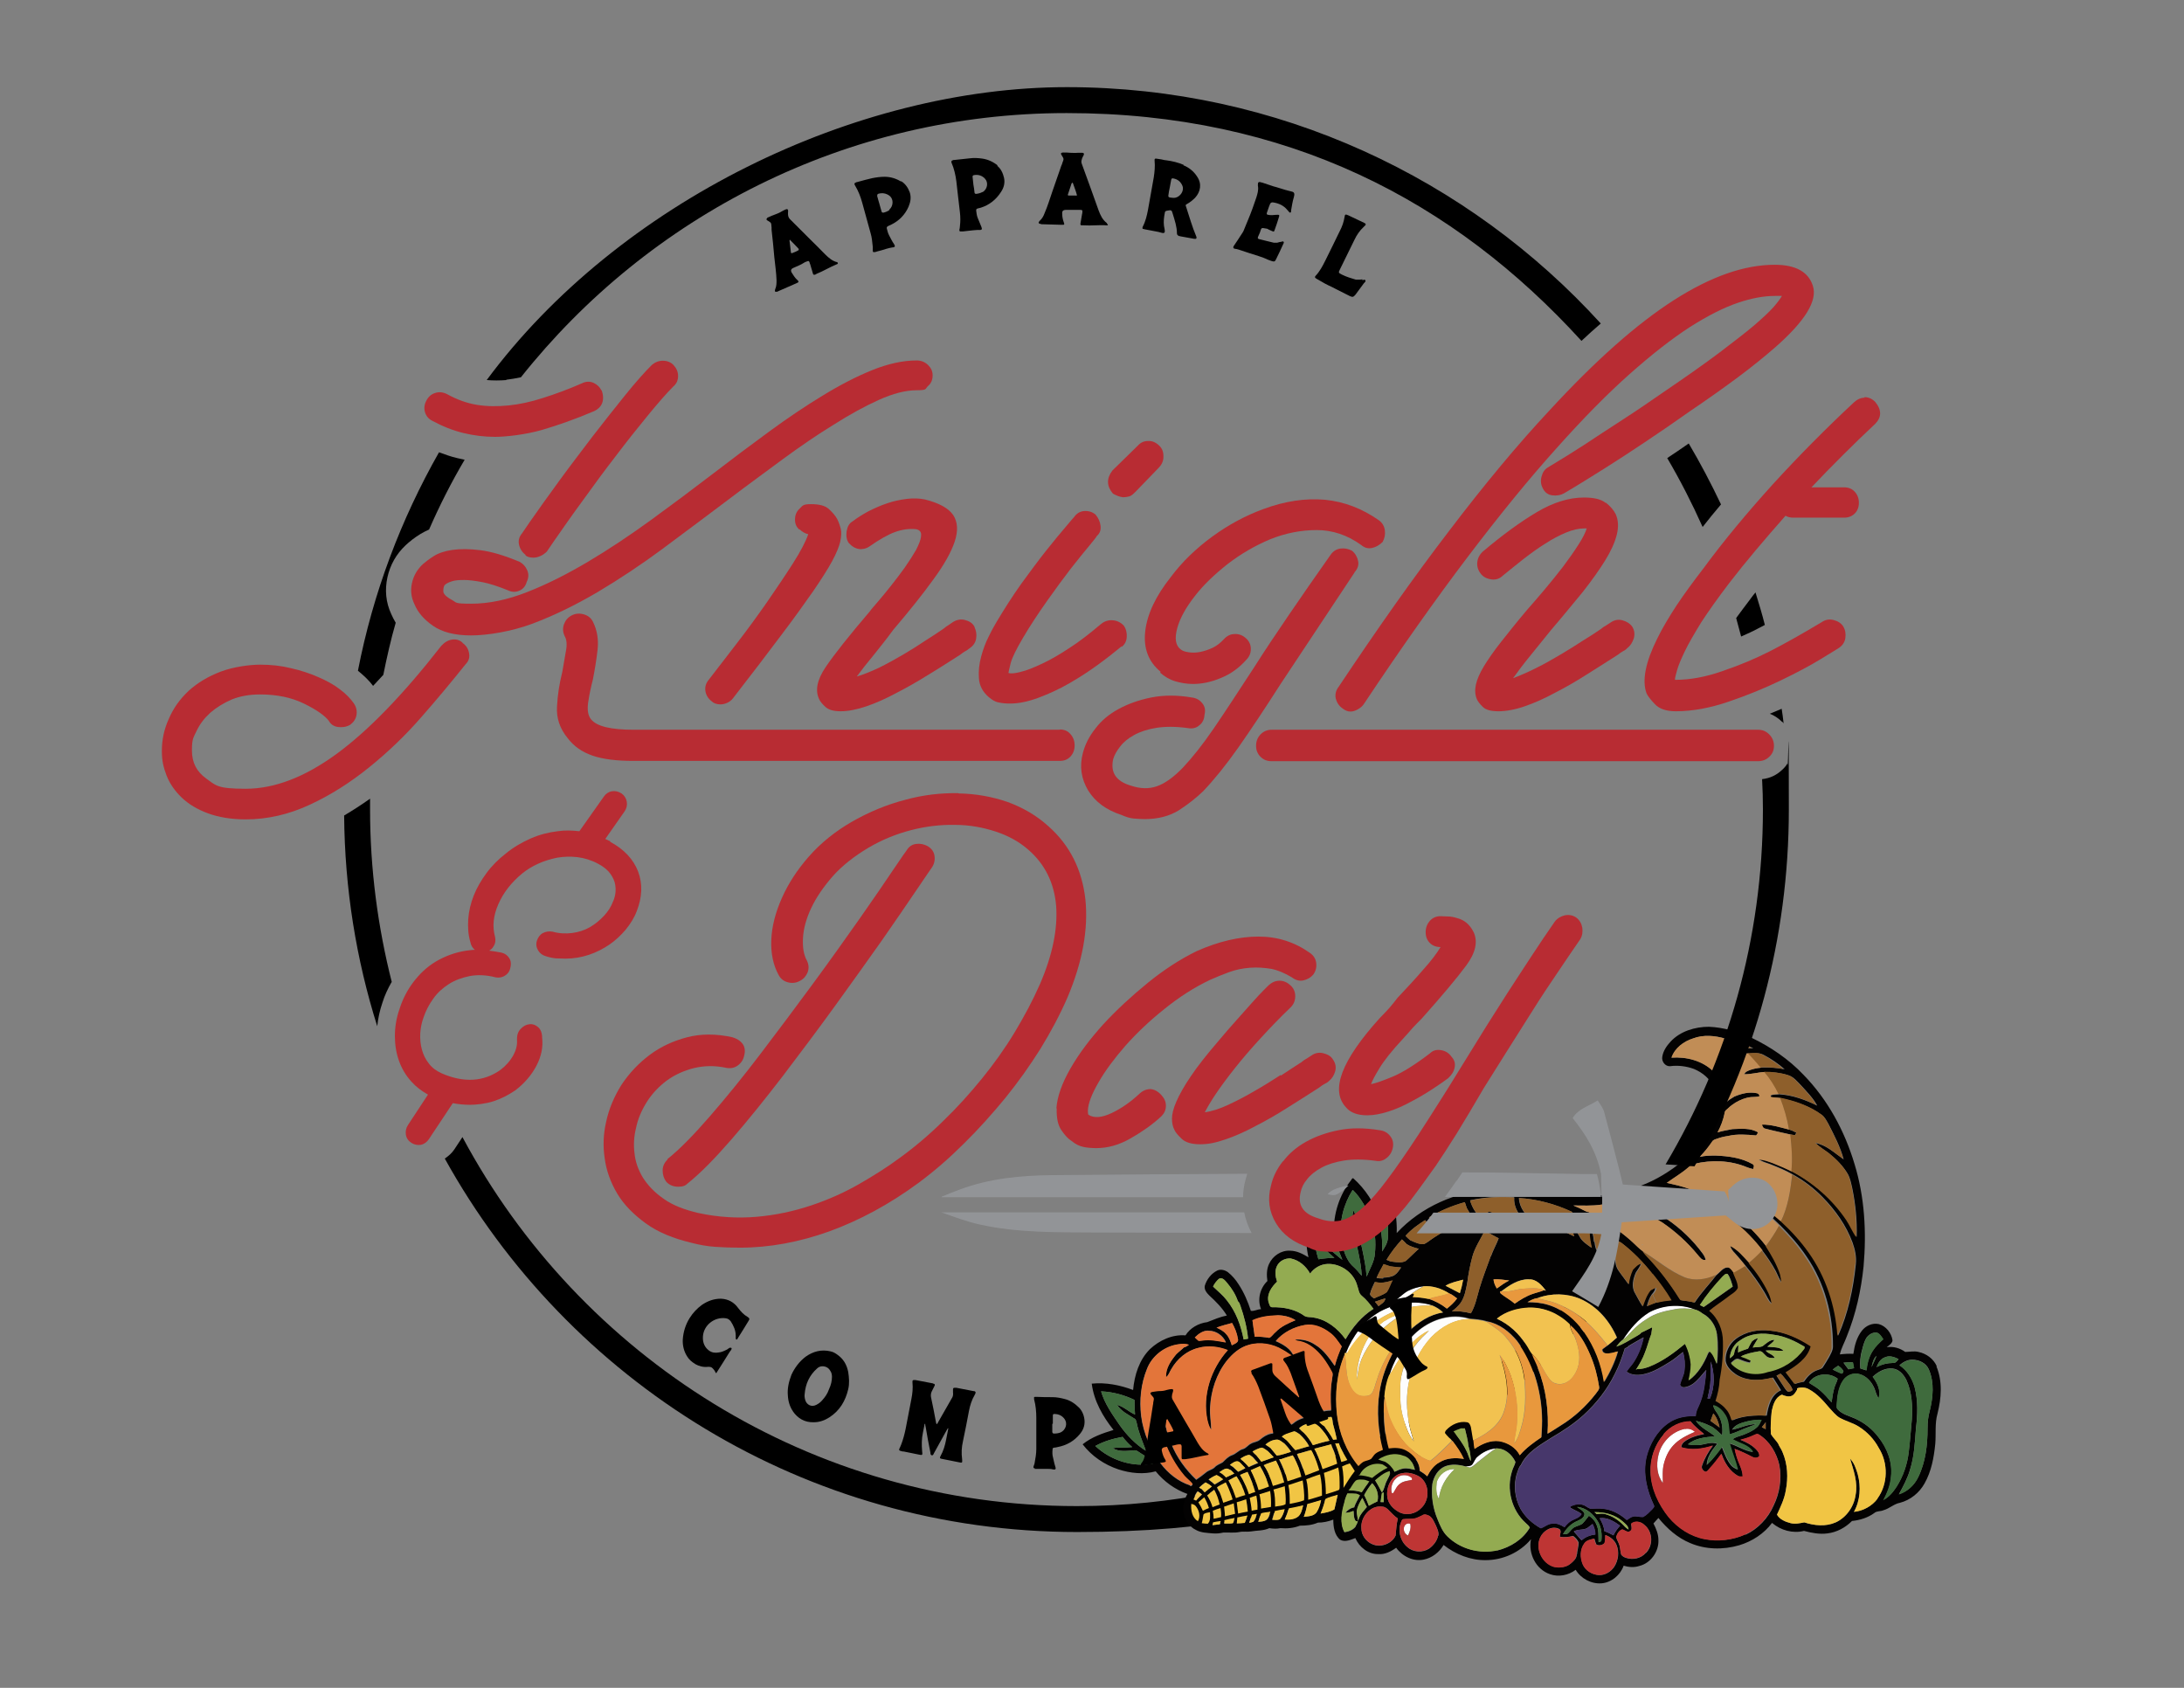 <svg viewBox="0 0 792 612" version="1.1" xmlns="http://www.w3.org/2000/svg" id="Information">
  
  <rect x="0" y="0" width="792" height="612" fill="#808080" stroke="none"/>
  
  <defs>
    <style>
      .st0 {
        fill: #030202;
      }

      .st1 {
        fill: #47376b;
      }

      .st2 {
        fill: #f1c544;
      }

      .st3 {
        fill: #c18d56;
      }

      .st4 {
        fill: #3f6b3d;
      }

      .st5 {
        fill: #b82c33;
      }

      .st6 {
        fill: #be3534;
      }

      .st7 {
        fill: #fff;
      }

      .st8 {
        fill: #8e5f2b;
      }

      .st9 {
        fill: #e8983d;
      }

      .st10 {
        fill: #929497;
      }

      .st11 {
        fill: #e3753a;
      }

      .st12 {
        fill: #f2c250;
      }

      .st13 {
        fill: #93ab51;
      }

      .st14 {
        fill: #fdfdfd;
      }
    </style>
  </defs>
  <path d="M390.5,546.1c-96.4,0-180.3-54.3-222.8-133.8l-2.9,4.4c-.9,1.4-2.2,2.5-3.5,3.4,44.7,80.7,130.7,135.4,229.3,135.4s137.5-29.3,184.9-76.6l-8.3-5c-45.6,44.6-107.9,72.2-176.6,72.2"></path>
  <g>
    <g>
      <path d="M510.6,468.1c1.7-.9,3.6-1.4,5.5-1.7-1.9,1.1-3.9,2.1-5.3,3.8-1.4.4-2.8.4-4.2.9,1.3-1,2.5-2.2,3.9-3Z" class="st14"></path>
      <path d="M500.1,475.7c5.8-3.2,13-4.5,19.4-2.3-5.1-.2-10.3.6-15,2.6-6.6,3-12.1,8.2-15.7,14.5-.2,0-.5,0-.7,0,2.4-6,6.4-11.5,12.1-14.8Z" class="st14"></path>
      <path d="M597.9,475.8c5-2.7,11.3-3.2,16.6-1.1-2.4-.3-4.8-.5-7.2,0-3.4.6-7,1.4-9.9,3.4-2,1.2-3.8,2.6-5.4,4.3-1.1,1.1-2.1,2.4-3.5,3.3,2.5-3.8,5.5-7.4,9.4-9.8Z" class="st14"></path>
      <path d="M502.2,478.9c2.2-1.5,4.8-2.3,7.4-3-5,2.9-9.6,6.5-12.8,11.3-1.5,2.3-2.9,4.7-3.7,7.4-.6,1.8-.6,3.7-1.1,5.5,0-4.8,1.2-9.5,3.4-13.7,1.6-3,4-5.6,6.8-7.6Z" class="st14"></path>
      <path d="M511.2,485.6c4.1-4.8,10.2-8.1,16.6-8.1,1.7,0,3.4.3,5.1.8-5.4,0-10.3,2.9-13.9,6.6-3.9,4.3-6.7,9.7-7.9,15.4-1.3,5.4-1.1,11.1,0,16.6.4,2,1.1,3.9,1.6,5.8-1.8-2.3-2.8-5-3.6-7.7-.8-2.6-1.3-5.3-1.3-8.1,0-2.7-.2-5.3.4-8,1.1-5.2,3.8-10.1,7.5-13.9.8-.8,1.7-1.6,2.5-2.5-4.4,2-7.7,5.9-10.4,9.8-1.5,2.1-2.5,4.4-4.1,6.5,1.4-4.9,4.1-9.3,7.4-13.2Z" class="st14"></path>
      <path d="M535.8,528.2c1.8-1.6,4.1-2.8,6.6-3-1.9,1.2-3.7,2.7-5.5,4.1-1.3.9-2.3,2.2-3.8,2.8-.6,0-1.1-.2-1.6-.4.8-.1,1.8,0,2.4-.7.7-.9,1-2.1,1.9-2.8Z" class="st14"></path>
      <path d="M521,537.5c.7-2.8,3.5-5,6.5-4.8-3,2.8-5.3,6.6-5.7,10.8-1.2-1.8-1-4-.8-6Z" class="st14"></path>
      <path d="M702.4,495.5c-1.2-2.8-3.8-4.7-6.7-5.3-1.6-.4-3.2,0-4.8,0-1.9-1.4-4.4-2.1-6.7-1.7.8-.7,2-1.4,2.1-2.5-.4-2.7-2.4-5.2-5-5.9-2.3-.5-4.7.6-6.1,2.4-1.9,2.4-2.7,5.5-3.1,8.4-1.6-.1-3.3,0-4.9.2.5-2.3,1.7-4.3,2.5-6.5,3.3-8.1,5.2-16.7,6.1-25.4,1.1-12.4.4-25.2-3.3-37.2-3.6-12-9.7-23.3-18.5-32.3-5.3-5.6-11.9-10.1-18.8-13.4-4.9-2.2-10.2-3.8-15.5-4-5,0-10.4,1.6-13.9,5.4-1.4,1.5-2.7,3.4-3,5.5-.3,1.6,1,3.5,2.8,3.4,2.9-.4,6,0,8.7,1,3.1,1.3,6,3.6,7.2,6.9,1.6,3.8.9,8.1-.5,11.9-2.2,5.7-6.2,10.5-10.7,14.5-4.6,3.8-9.8,7-15.4,9.1-8.4,3.2-17.6,4.4-26.6,3.7-1.2-.2-2.5,0-3.7-.2-7.7-1.8-15.6-3.1-23.5-2.3-12.9.8-25.7,6.3-34.6,15.9.1-2.4-.1-4.8-.4-7.2-2,.4-4,1.1-5.8,1.9-1.9-5.6-5.2-10.7-9.6-14.6-.4,0-.6.5-.8.8-4.2,5.3-6.4,12.2-6.2,19-3.1-1.6-6.4-2.6-9.8-3.1-.4,4-.3,8.1.6,12-2-1.2-4.2-2.4-6.7-2.4-3.2-.2-6.3,1.9-7.6,4.8-.9,1.9-.9,4.1-.6,6.2-2.7,2.6-3.7,6.7-2.3,10.2-1.2,0-2.5.8-3.7.6-1.1-3.4-2.5-6.7-4.5-9.7-1-1.6-2.3-3.1-3.8-4.3-1.1-.8-2.6-1.2-3.9-.6-2.2,1.1-3.8,3.2-4.5,5.5-.3,1.4.7,2.6,1.6,3.5,2.4,2.2,4.7,4.5,6.4,7.3-2.5.5-4.8,1.5-7.1,2.4-3.2.4-6.2,2.1-7.9,4.8-4.8-.4-9.5,1.8-12.9,5-3.9,3.9-5.6,9.4-6.1,14.8-4.8-1.8-9.9-2.8-15-2.3.8,6.3,4,11.9,7.9,16.8-4,1.2-8,2.6-11.2,5.2,3.3,4.3,7.9,7.4,13,9.1,4.3,1.4,9.1,1.9,13.5.7,3,3.7,7,6.6,11.5,8.2-1.4,2.3-1.9,5.2-1.2,7.8.7,2.1,2.1,4.2,4.2,5.2,1.9,1.1,4.1,1.1,6.2,1.3,1.3.1,2.5,0,3.8-.3,1.9-.1,3.9.2,5.9-.2,1.4-.3,2.8,0,4.1-.2,2.2-.4,4.6-.2,6.7-1.2,1.3.2,2.7.3,4,0,2.4.2,4.8,0,7.1-.9,2.2,0,4.5-.2,6.5-1.1,1.9,0,3.8-.4,5.6-1.1,0,2.6.4,5.6,2.5,7.3,1.8,1,3.8,0,5.5-.6,1.4,3.3,4.7,5.9,8.3,5.8,2.4.2,4.6-.9,6.5-2.3,2.2,3.1,6.2,5.1,10,4.3,3-.6,5.6-2.6,7.2-5.3,4.3,3.4,9.8,5.6,15.3,5.5,6.2,0,12.4-2.8,16.4-7.6-1.1,5.2,1.8,11,6.9,12.7,3.1,1.1,6.7.4,9.3-1.6,1.9,3.2,5.7,5.2,9.4,4.9,3.6-.3,6.8-3,8-6.4,1.9.6,3.9.7,5.7.1,4.1-1,7.1-5.2,6.9-9.4,0-2.1-.8-4.1-1.8-6,.6-.7,1.2-1.3,1.8-2,3.1,3.8,6.9,7.2,11.5,9.1,5.6,2.4,12,2.5,17.8.8,4.7-1.4,9-4.2,11.9-8.1,3.2,2.7,7.5,3.9,11.6,2.9,2.7.7,5.6,1.3,8.5.9,3.4-.4,6.5-2.1,8.9-4.5,2.9-.3,5.8-1.2,8.1-2.9.9-.8,2.2-.5,3.3-1,2.2-.6,3.8-2.3,6-2.7,3.8-1,7-3.6,8.9-7,2.5-4.4,3.4-9.4,3.9-14.4.3-3.6-.2-7.4.8-10.9,1.4-5.6,1.9-11.7-.4-17.2ZM688.5,492.8c-.5.6-1,1.5-2,1.4-2.1,0-4.1.5-6,1.5.6-1.5,1.5-3.1,3.2-3.6,1.6-.7,3.4,0,4.8.7ZM678.7,495.7c.3-1.5.7-3.1,1.8-4.1-.5,1.4-1.2,2.8-1.8,4.1ZM675.2,489.7c.4-1.6.8-3.3,1.7-4.7.8-1.1,2.2-2,3.7-1.8,1.1.4,1.7,1.5,2.3,2.4-1.4,1.3-2.8,2.6-3.8,4.2-1.4,2.1-2,4.6-2.3,7.1-.7-.2-1.5-.5-2.2-.7-.2-2.2,0-4.5.6-6.6ZM671.9,494c.1.7.3,1.4.4,2.1-.7.1-1.4.3-2,.4-.6-.8-1.2-1.5-1.8-2.4,1.1-.1,2.3-.2,3.5-.1ZM668.5,497.1c0,.5-.3.8-.6,1-1.1-.4-2.2-1-3.3-1.5.6-.5,1.3-1,2-1.4.8.5,1.4,1.1,1.9,1.9ZM666.4,499.9c-.2,1.1-.8,2-1.1,3-.6,1.8-.8,3.7-1.1,5.6-1.3-1.5-2.6-3-4.1-4.3-1.2-1.1-2.7-1.9-4.1-2.8,2.1-3.5,7.4-3.9,10.4-1.5ZM580.5,436.8c2.1-.2,4.1-.6,6.1-.9,1.5.4,3,1,4.5,1.5,4.1,1.6,8,3.6,11.7,5.9,4.8,3.3,9.1,7.2,12.8,11.7.8.9,1.6,2.2,2.9,1.8-.2-.9-.6-1.6-1.1-2.3-3.6-4.9-8-9.1-13-12.5-3.2-2.3-6.8-3.9-10.2-5.7-1.4-.3-2.6-1-3.9-1.4,3.9-.9,7.5-2.6,11.2-4.2,5,.6,10,2,14.5,4.3.2,0,.5.1.6.2,8.8,4.2,16.6,10.4,22.5,18.2,1.8,2.4,3.5,4.9,4.9,7.5.7,1.4,1.2,2.8,2.1,4.1,0-1.1-.2-2.2-.5-3.3-1.2-3.5-3.1-6.8-5.1-9.9-7-9.1-16.4-16.2-27.1-20.4-2.9-1.2-5.9-1.8-8.9-2.5,2.6-1.9,5.4-3.5,7.8-5.6.6-.5,1.3-1.1,2.2-1.3,6.2-1.5,13-1.3,19,1.2.7.3,1.5.5,2.3.7.2-.6.6-1.4-.2-1.8-4-2.3-8.8-2.9-13.3-3.1-2,0-4,0-5.9.5,1.7-1.7,3.2-3.6,4.5-5.5.4-.7,1.1-.9,1.8-1.1,1.3-.5,2.6-.8,4-1,3.3-.8,6.8-.5,10.2-.2.3-.3.5-.7.7-1.1-2.8-1.7-6.2-1.3-9.3-1.2-1.8.4-3.6.6-5.4,1.2,1.2-2.2,2.1-4.6,2.6-7.1,0-.8.8-1.2,1.3-1.7.8-.8,1.7-1.4,2.6-2,1.7-1,3.6-1.8,5.6-2,1-.1,2.1,0,3.1-.3,0-.6-.4-1-.9-1.1-2.8-.6-5.6.1-8.2,1.2-1,.6-2,1.2-2.9,2,0-3.4-1.1-6.8-3.2-9.5.4-.7,1-1.4,1.6-2.1.7-.6,1.4-1.1,2.1-1.8.5-.3,0-.9-.3-1.2-1,0-1.8.6-2.6,1.1-.8.7-1.6,1.5-2.4,2.3-3.9-3.8-9.7-5.3-15.1-4.9,1.2-3.5,4.4-5.9,7.9-7,3.7-1.4,7.9-1,11.6.1,3.5.5,7,1.9,10.1,3.5-1.6,0-3.2.2-4.8.4-1.5.7-3.5.8-4.5,2.2,2.6.6,5.2-1.1,7.8-.7,1.8-.1,3.7-.4,5.3.5,2.7,1.4,5.3,3.2,7.6,5.2-2.7-.5-5.5-.7-8.3-.6-1.8.2-3.7.5-5.4,1.4-.4.2-.7.6-1,1,2.5.1,5-.7,7.5-.8,2.9,0,5.8.3,8.6,1.2,1.9.6,3.1,2.2,4.5,3.6,2.1,2.3,4.4,4.6,5.9,7.4-4.3-2.1-8.9-3.8-13.8-4.1-1,.1-2,0-3,.4,0,.2,0,.5,0,.6,1.1.3,2.3.2,3.5.4,5.3,1.1,10.6,2.9,15,6.1,1.1.8,1.7,2.1,2.4,3.3,2.1,4.1,4.3,8.3,5.5,12.8-3.2-2.2-6.2-5.2-10.2-5.9,1.5,1.5,3.3,2.5,5,3.8,2.6,2.1,5,4.5,6.7,7.4.9,1.6,1.2,3.4,1.6,5.1,1.2,5.8,1.8,11.8,1.6,17.7-1.3-2-2.2-4.1-3.5-6.1-5-7.4-11.9-13.5-19.9-17.7-2.2-1.1-4.5-2.1-6.8-3-1.7-.6-3.4-1.3-5.2-1.3,1.3.8,2.7,1.2,4.1,1.7,2.8,1.1,5.5,2.2,8.1,3.7,4,2.2,7.7,5,10.9,8.3,4.6,4.7,8.5,10.2,10.8,16.4.9,2.5,1.5,5.2,1.2,7.9-.9,8.9-2.8,17.8-6.4,25.9-.7-10.8-4.2-21.5-10.5-30.3-2.9-4.1-6.3-7.8-10-11.2-2.5-2.1-4.9-4.2-7.4-6.3-.5-.4-1.1-.8-1.7-1,.3.9.9,1.6,1.6,2.2,2.4,2.2,4.7,4.4,7,6.6,3.5,3.5,6.8,7.2,9.6,11.4,6.5,9.5,9.6,21.1,9.5,32.6,0,1.4-.8,2.6-1.4,3.8-.7,1.2-1.4,2.4-2.2,3.6-.4.7-1.3.8-2,1.1-2.1.7-3.7,2.4-4.9,4.2-1.1.2-2.1.4-3.1.8-1-1.4-2.2-2.8-3.2-4.2,3.7-2.3,7.9-4.9,9.1-9.4-4.4-2.9-9.4-5.2-14.7-5.7-4.4-.6-9.2.3-12.8,3-2.5,1.9-3.9,5-3.7,8,.4,2.1,2,3.6,3.7,4.8,4,2.6,9.1,2.4,13.5,1.2,1,1.5,1.9,3.1,2.9,4.6-3.6,1.6-4.6,5.7-5.2,9.2-4.2-.2-8.5,0-12.4,1.7-.4-1.4-.9-2.8-1.9-3.9-1-1.3-2.4-2.3-3.9-3.1.8-2.5,1.4-5.1,1.5-7.7.9-4.5,1.3-9.2,1.2-13.8,0-4.2-1.7-8.5-5-11.2,2.1-1.8,4.4-3.2,6.6-4.9,1.3-1.1,3-1.8,3.8-3.4,0-1.9-1-3.6-1.7-5.4-.5-.7-1-1.6-1.9-2-2-.3-3.1,1.7-4.5,2.7-2.6,3.4-5.6,6.4-7.9,10-1.5-.4-3-.6-4.6-.8-.5,0-.7-.4-.9-.7-3.5-5.6-7.6-10.9-12.2-15.7-.4-.4-.7-.9-1.1-1.4-1.4-1-2.5-2.2-3.7-3.3-3.6-3.3-7.5-6-11.7-8.5-1.4-.8-2.9-1.4-4.2-2.4-.4,0-.8-.2-1.1-.3-1.5-.8-3-1.5-4.5-2.1,3.4,0,6.7.2,10.1-.3ZM631.2,491.9c2-1.1,4.3-1.5,6.5-1.9,1.3-.4,1.9,1,2.7,1.6.8.9,2.1.8,3.2.8-.6-1.4-2.4-1.5-3.3-2.7,2.2-.2,4.3.2,6.5.1-1.5-1.6-3.9-1.2-5.9-1.5.8-.8,2-1.4,2.6-2.5-1.7,0-3,1.3-4.3,2.3-1.1.5-2.4.3-3.6.5.5-1.1,1.3-2.2,1.9-3.3-.9,0-1.6.6-2.2,1.1-.5.9-1,1.7-1.4,2.6-1.2.4-2.5.8-3.6,1.4,0-.9.1-1.8.1-2.7-.9.7-1.3,1.7-1.5,2.8,0,.9-.9,1.5-1.6,2,.1-2.7,1.6-5.3,3.9-6.6,3.5-2.5,8.1-2.7,12.2-1.9,3.9.5,7.6,2.3,11,4.3,0,.1,0,.3,0,.4-3.2,4.4-8,7.5-13.3,8.5-4.5,1.6-10.1.6-13.4-3.1.8-.6,1.7-1.8,2.8-1.4,1.3.5,2.7,1.1,4.1,1.3.1-.3.2-.6.3-.9-1.2-.6-2.5-1.1-3.7-1.5ZM645.7,498.1c.9.7,1.5,1.7,2.2,2.5.8,1,1.7,2,2.1,3.2-.1.6-.8.7-1.3.8-.7.1-1-.7-1.4-1.1-1-1.6-2.1-3.1-3.1-4.7.5-.2.9-.5,1.4-.7ZM616.4,523.9c-1.4.2-2.9.1-4.3-.2,2.7-2.3,6.4-2.6,9.8-2.9-2.3-1.9-5.2-3.1-6.9-5.6,1.8.4,3.5,1,5.1,1.8,1.7.7,3,2.2,4.4,3.4.3-2.4,0-4.9-1.2-7-.6-1.3-1.8-2.3-2-3.8,1.9.5,3.3,2,4.3,3.6,1.3,2.1,1.2,4.6,1.5,6.9,2.5-.6,4.7-1.9,7.1-2.7.8-.3,1.7-.6,2.5-1-3,0-5.7,1.5-8.6,2,1.1-1.9,3.5-2.5,5.5-3,1.7-.4,3.4-.6,5.1-.5-.5,1-.9,2.1-1.8,2.8-1.5,1.3-3.3,2-5.1,2.7-1.2.4-2.5.7-3.6,1.5,2.5,1.5,5.8,2,7.4,4.6-3-.4-5.6-2.3-8.5-3.1.9,3.2,2.2,6.3,3,9.5-.8-.4-1.7-.8-2.3-1.5-1.6-1.9-2.5-4.4-3.4-6.7-1.7,2.3-3.4,4.5-5.5,6.5.1-3,2-5.4,3.8-7.7-2.2-.8-4.3.2-6.5.5ZM611.1,487.2c-4,3.3-8.1,6.4-13,8.3-1.4.5-2.8,1-4.3.8-.1,0-.4.2-.5.3,1.3-2,2.5-4.1,3.3-6.3.9-2.2,1.4-4.5,2.3-6.7,0-.8.2-1.6.3-2.4-1.3.6-2.5,1.3-3.9,1.9-.5.7-1.3,1-1.9,1.4-2.4,1.3-4.6,2.9-7.2,3.7.7-.9,1.4-1.9,2.4-2.5,2.5-3.8,5.5-7.4,9.4-9.8,5-2.7,11.3-3.2,16.6-1.1,1.1.3,2,.9,2.9,1.5,2.9,1.5,4.8,4.5,5.2,7.7.5,3.5.3,7,0,10.5-.7-1.5-1.2-3.3-2.5-4.4-.5,0-.6.5-.8.8-1.5,3.6-3.6,7.2-6.9,9.6.4-1.9.8-3.8.8-5.8-.3-2.6-1-5.1-2.1-7.4ZM557.7,496.1c-.6-1.8-1.6-3.4-2.2-5.2-.8-1-1.3-2.2-2-3.2-2.6-4.1-6.2-7.5-10.6-9.5,3.2-2.6,7.4-3.8,11.5-4,5.6-.2,11.1,2.2,15,6.1v.2c3.4,2.9,5.6,6.9,7.3,10.9,1.6,3.7,2.6,7.6,3.2,11.5.2,1-.7,1.7-1.2,2.5-3.5,4.5-7.8,8.5-12.7,11.5-1.6,1-3.2,2.1-4.8,3,.5-8-.5-16.2-3.5-23.7ZM532.1,515.7c-2.8-.5-5.6.8-7.5,2.8-.3.3-.5.7-.5,1.1.7,1,1.7,1.8,2.5,2.8,1.6,2.1,3.1,4.2,4.2,6.6-3-.5-6.2-.4-8.8,1.2-2.1,1.1-3.5,3.1-4.5,5.1-.8-.8-1.7-1.4-2.7-2,0-3.2-2.4-6-5.1-7.4-1.9-1-4.1-1-6.2-.7-1.2-4.3-1.7-8.7-1.7-13.1,0-1.9,0-3.9.4-5.8.2-2.6.7-5.3,1.7-7.7,1.4-4.9,4.1-9.3,7.4-13.2,4.1-4.8,10.2-8.1,16.6-8.1,1.7,0,3.4.3,5.1.8,2.1.2,4.3.3,6.3,1,4.4.8,8.1,3.7,10.9,7.1,5.7,7.7,8.6,17.4,9,26.9.2,2.7-.1,5.3-.2,8-2.8,1.9-5.6,3.9-7.8,6.5-1.4-2.8-4.4-4.6-7.5-5.1-3.2-.4-6.3,1-8.9,2.8-.2-1-.3-2.1-.4-3.1-.3-1.6-.5-3.2-.8-4.8-.2-.8-.6-1.7-1.4-1.8ZM533.4,529.8c-.8-1.2-1-2.7-1.7-3.9-1.2-2.5-2.9-4.7-4.6-6.9.9-.4,1.8-.8,2.7-1.1.5,0,.9,0,1.4,0,.5,2.1,1.1,4.2,1.3,6.4.6,1.8.8,3.7.9,5.5ZM501.1,541.1c-.8-1.5-1.5-2.9-2.4-4.3,1.6-1.4,3.3-2.9,5.4-3.4.2,1.4-.7,2.4-1.2,3.6-.7,1.3-.8,2.9-1.7,4.1ZM501.9,544.7c-.4,0-.8,0-1.2,0,.2-1.1.3-2.2.5-3.3.2,0,.5-.1.6-.2,0,1.2,0,2.4,0,3.5ZM486.7,531.7c.9-.4,1.8-.8,2.8-1.1.6.9,1.2,1.8,1.8,2.8-1.5,1.9-2.8,4-4.1,6.1.1-2.6,0-5.2-.5-7.8ZM473.6,536.4c1.7-.6,3.3-1.3,5.1-1.8.6,2.5.7,5.1.7,7.7-1.7.5-3.3,1.1-5,1.5,0-2.5-.1-5-.7-7.4ZM436.7,543c.7,1.2,1.3,2.5,1.7,3.9-.7.3-1.5.6-2.2,1-.5-1.1-1-2.1-1.6-3,.7-.6,1.4-1.2,2.1-1.8ZM433.7,544c-.2,0-.7-.3-1-.4.5-1,.8-2.1,1.6-2.9.5.3,1,.7,1.5,1.1-.7.7-1.5,1.4-2.1,2.2ZM435.7,539.9c-.2-.1-.7-.3-.9-.5.7-.7,1.5-1.3,2.3-1.9.5.3.9.5,1.4.8.3.2.6.5.9.7-.9.7-1.8,1.4-2.6,2.1-.4-.4-.7-.8-1.1-1.2ZM438.2,536.5c.9-.6,1.9-1.2,2.9-1.6.4.2.7.4,1.1.6.4.3.8.6,1.3,1-1,.6-2,1.2-3,1.8-.3-.2-.6-.5-.8-.7-.5-.4-1-.7-1.4-1.1ZM443.2,534.4c-.3-.2-.7-.4-1-.6.8-.5,1.6-1.2,2.6-1.3.6,0,1,.4,1.6.6.4.4.8.8,1.2,1.2-1,.5-2,.9-3,1.4-.5-.5-.9-.9-1.4-1.3ZM447.2,532c-.4-.3-.8-.5-1.2-.8,1.1-.7,2.5-2,3.7-.8.6.7,1.3,1.3,1.9,2-.9.5-1.7.9-2.6,1.3-.6-.6-1.2-1.1-1.8-1.7ZM450.9,529.8c-.3-.3-.9-.5-.9-1,.8-.5,1.7-1,2.6-1.2.7-.3,1.2.4,1.8.8.6.7,1.2,1.4,1.9,2.1-1.1.5-2.3.9-3.4,1.5-.6-.7-1.3-1.5-2-2.1ZM471.3,520c1.4,1.3,2.6,2.7,3.5,4.4-1.7.4-3.3,1-5,1.4-1.1-1.1-2-2.4-3.1-3.5-.6-.5-1.2-1-1.8-1.4,1.1-.9,2.5-1.6,3.9-1.9,1-.2,1.8.6,2.5,1ZM471.1,517.9c1.3-1.3,3.2-1.9,5-1.8,1,0,1.8.8,2.5,1.4,1.4,1.5,2.6,3,3.5,4.9-2,.4-4,1-6,1.6-.9-1.6-1.9-3.1-3.2-4.4-.6-.5-1.3-1.1-1.8-1.7ZM465.7,523.3c.9.9,1.8,1.9,2.5,3.1-1.7.5-3.4,1.2-5.2,1.4-.8-.9-1.5-1.9-2.3-2.8-.6-.4-1.2-.8-1.8-1.2,1.1-1,2.5-1.7,4-1.8,1.1-.1,1.9.8,2.7,1.3ZM459.8,526.2c.7.7,1.4,1.4,2.1,2.2-1.5.5-3,1.1-4.5,1.6-.6-.8-1.2-1.6-1.8-2.3-.5-.4-1-.9-1.4-1.4,1.1-.6,2.2-1.2,3.4-1.4.8.2,1.5.8,2.2,1.3ZM457,531.7c1.4,2.3,2.5,4.8,3.3,7.4-1.3.5-2.5,1-3.8,1.3-.7-2.5-1.7-5-2.9-7.3,1.1-.5,2.3-1,3.4-1.5ZM458.2,531.3c1.4-.7,3-1.1,4.5-1.7,1.3,2.5,2.3,5.2,3,7.9-1.4.5-2.7.9-4.1,1.3-.8-2.6-1.7-5.3-3.3-7.5ZM465.9,539c.2,2.1.5,4.3.3,6.5-1.1.7-2.5.6-3.8.9,0-2.1,0-4.2-.6-6.2,1.3-.4,2.7-.8,4.1-1.2ZM463.9,529.1c.2,0,.5,0,.6,0,1.4-.5,2.9-1,4.3-1.4.2.3.3.6.5.8,1.1,2.2,2.1,4.5,2.6,6.9-1.7.6-3.4,1.2-5.1,1.7-.6-2.8-1.7-5.4-3-8ZM470.8,528.5c-.2-.4-.3-.9-.5-1.3,1.7-.4,3.4-1,5.1-1.4.1.2.4.7.5.9,1,2,1.8,4.2,2.4,6.4-1.7.6-3.3,1.3-5,1.9-.8-2.2-1.4-4.5-2.5-6.5ZM477.5,526.8c-.3-.5-.5-1-.8-1.5,2-.5,4.1-1.1,6.1-1.6.1.4.2.8.4,1.2.9,1.8,1.4,3.8,1.8,5.8-1.8.7-3.6,1.4-5.4,2-.6-2-1.3-4-2.2-5.9ZM480.3,517.1c-.8-.5-1.6-1.2-2.2-1.9,1.1-1.3,3.1-1.3,4.7-1.5.5.7.4,1.8.6,2.6.5,1.8,1,3.7,1.4,5.6-.5,0-.9.1-1.3.2-.9-1.8-2.1-3.3-3.2-4.9ZM487.9,490.9c0-.1,0-.3,0-.4h.2c2.4-6,6.4-11.5,12.1-14.8,5.8-3.2,13-4.5,19.4-2.3,1.4.6,2.7,1.4,3.8,2.5-4.8.7-9,3.5-12.4,6.8-2,2-3.6,4.3-5.2,6.6-2.7,4.8-4.7,10-5.5,15.4-1.1,7-.5,14.1,1.3,20.9-.9.4-1.8.7-2.6,1.3-.7.5-1.1,1.4-1.7,2-.8.5-1.8.6-2.7,1-.7.4-1.3,1-1.9,1.6-4.4-5.3-7-11.9-7.8-18.7-.8-7.4-.1-15.1,2.9-22ZM498.2,470.8c-.5-.5-1.3-.8-1.4-1.6.3-1.5,1.1-2.9,1.7-4.3.7.1,1.4.2,2,.3,1.5-.1,3-.4,4.3-.9-.7,1.4-1.2,3-2.1,4.3-1.4,1.1-3.1,1.5-4.7,2.3ZM502.4,470.8c-.2,1.4-1.5,2-2.5,2.8-.4-.5-.8-1.1-1.3-1.6,1.3-.4,2.5-.9,3.8-1.2ZM542.8,467.2c-.6-1-1.1-2.1-1.2-3.3,1.9-.2,3.8.2,5.7.4-1.6.8-3,1.8-4.5,2.9ZM554.4,463.9c2.7-.2,4.7,2.1,6.2,4.1-.1,0-.4-.1-.6-.2-1.4.6-2.9.9-4.3,1.4-2.3.8-4.4,2.1-6.4,3.5-1.6-1.4-3.4-2.3-5-3.6-.3-.2-.3-.6-.3-.9h.4c2.9-2.2,6.2-4.4,10-4.4ZM540.6,455.5c-1.4,3.9-2.9,7.7-4.1,11.7-.9,3.1-1.5,6.3-3.1,9-2.3-.6-4.6-.9-6.9-.7,1.2-.9,2.3-1.9,3.2-3.1,1.5-2.2,1.9-4.8,2.4-7.4.4-3.1,1-6.2,1.8-9.2.9-3.4,2.9-6.3,4.5-9.5,1.7.8,3.4,1.9,5.1,2.7-.8,2.2-2,4.2-2.8,6.5ZM529.4,468.9c-1.7-.9-3.4-1.8-5.2-2.7,2-1.2,4.2-1.6,6.4-2.2-.3,1.7-.7,3.3-1.2,4.9ZM525.6,469c1.1.4,1.9,1.2,2.8,1.8-1,1.4-2.3,2.6-3.7,3.7-2-1.6-4.3-2.8-6.7-3.6-2.4-.5-4.8-.7-7.2-.7-1.4.4-2.8.4-4.2.9,1.3-1,2.5-2.2,3.9-3,1.7-.9,3.6-1.4,5.5-1.7,3.3-.3,6.7.8,9.5,2.6ZM502.2,530c-.8-.2-1.6-.5-2.4-.8,2.6-1.7,6-2.6,9-1.4,2.4.5,3.8,2.9,4.3,5.2-1.3-.3-2.7-.7-4.1-.5-1.2.2-2.2.7-3.3,1.2-.8-1.5-2-2.8-3.5-3.6ZM503.2,532.2c-2.1,1-3.9,2.3-5.6,3.7-1.6-.6-3.3-.9-5-1,.1,0,.4-.2.5-.2,1.4-3,5.1-4.6,8.3-3.7.6.4,1.2.7,1.8,1.2ZM489.8,539.6c.6-.9,1.1-1.9,1.9-2.7.8-.6,1.8-.4,2.7-.4.8,0,1.5.4,2.2.6-1,1.3-1.9,2.6-2.8,4-1.5-.6-3.2-.7-4.8-.7.2-.3.5-.5.7-.8ZM497.6,537.8c1.7,1.7,2.5,4.2,1.9,6.6-1.1.5-2.1,1-3.1,1.6-.5-1.3-1-2.6-1.7-3.9.8-1.5,1.7-2.9,2.8-4.2ZM508.4,534.2c2.1-.5,4.4.1,6.3,1.2,3.7,2.4,3.9,8.3.8,11.3-2,2.2-5.4,3-8.1,1.6-2.1-1.1-4-3-4.3-5.5-.5-3.6,1.4-7.8,5.2-8.6ZM574.4,483.1c-3.2-4.5-7.6-8.3-12.9-9.9-2.5-.8-5.1-1-7.6-1,1.2-.7,2.4-1.4,3.7-1.5,5-1.9,10.7-1.8,15.6.3,6.1,2.7,10.6,8,13.2,14-1.1,1-2.2,1.9-3.3,2.8-.6.5-1.3.9-1.9,1.4-.3.7.5,1.5,1.2,1.5,1.5.2,2.9-.3,4.4-.7-1.1,3.9-2.9,7.6-5,11.1-1-6.5-3.4-12.7-7.2-18.1ZM600.4,466.8c-.7.3-1.3.6-2,1-1.4,1.7-2.1,3.8-2.8,5.8-1-1.5-1.8-3.1-2.7-4.7-1.4-2.3-.7-5.2.3-7.5.7-1.1,1.5-2.1,1.9-3.3-1.3.2-2.1,1.3-3.1,2.2-.8,1.6-1.3,3.4-1.5,5.3-1.2-1.7-2.6-3.4-3.8-5.2-1-1.6-1.1-3.6-1.1-5.5-.3-.7-.6-1.4-1-2-.1.1-.3.4-.5.5-.1,1.7,0,3.3.3,5-1.5-1.4-3.1-2.7-4.6-4-1.2-1-1.4-2.6-1.6-4.1h-.2c-.1-1.3-.3-2.4-.6-3.6-.3,0-.8-.1-1.1-.1,0,2,.4,3.9.8,5.8-1.7-1.2-3.5-2.3-4.4-4.2-1.5-2.2-2-5.4-1.1-7.9,3.7,1.7,7.2,3.7,10.6,6,1.4,1,2.9,1.8,3.9,3.1.4.6,1.2.8,1.8,1.2,4.2,3.2,7.9,7.1,11.2,11.2,2.5,3,4.8,6.2,6.8,9.6-1.8.1-3.7.4-5.4.9-1.1.4-2.2.8-3.3,1.3.4-1.5.9-3,1.8-4.3.6-.7,1.3-1.5,1.2-2.5ZM616.5,473.2c2.4-3.7,5.2-7.1,8.2-10.3.5-.4,1-1.2,1.8-1,1,1.3,1.4,3,1.9,4.6-3.5,2.4-7,5-10.5,7.4-.5-.2-.9-.5-1.4-.7ZM620.2,501.8c.3-2.7,0-5.4.2-8.1,1.4,4.3,1.5,9.1-.3,13.4-.2,0-.6,0-.9,0,.4-1.7.8-3.5,1-5.3ZM623.6,517.6c-1.1-.8-2.2-1.6-3.3-2.4.3-.9.7-1.8,1-2.7,1.3,1.4,1.9,3.3,2.3,5.1ZM640.3,515.6c0,.9,0,1.8,0,2.6-.5-.2-.9-.5-1.4-.7.5-.6,1-1.3,1.5-1.9ZM570.1,439.4c-.7,1.9-.5,3.9-.3,5.9.4,1,.7,2,1,3-2.1-1-4.3-2-6.1-3.7-2-1-3.5-3-5.8-3.4.6,1.2,1.7,2,2.5,3.1-1.7-.3-3.2-1-4.7-1.7-3.3-1.2-5.7-4.6-5.9-8.2,6.7.4,13.2,2.2,19.2,5ZM549.1,434.2c-.2,2.8,1.1,5.4,2.9,7.4.4.2.7.5,1.1.8-2.2,0-4.5-.2-6.7-.3-1.2,0-2.3-.3-3.2-1.1-1.2-.7-2.2-1.9-3.7-1.7.4,1,1.2,1.8,2,2.5-1.3,0-2.6.3-3.9.1-2.3-1.5-3.8-4.1-4.5-6.7,5.3-1.1,10.7-1.5,16-1.1ZM531.2,435.9c.2.7.5,1.4.7,2.1.7,1.3,1.5,2.5,2.4,3.8.4.1.7.5,1,.8-2.3.6-4.7,1.1-6.9,2-.9.3-1.8.8-2.8.6-2-.4-4.1-.8-5.8-2.1-.5-.6-1.1-1.1-1.6-1.7,4.1-2.4,8.5-4.2,13-5.5ZM516.8,442.4c.5.6,1,1.2,1.5,1.9,1.5,1.3,3.4,1.9,5.3,2.2-1.6,1-3.2,1.9-4.7,3-.8.6-1.6,1.2-2.5,1.6-1.8.1-3.4-.7-5-1.4-.6-.5-1.1-1-1.7-1.6,2-2.3,4.5-4,7.1-5.7ZM508.4,449.4c.6.6,1.2,1.1,1.7,1.7,1.3.9,2.8,1.3,4.4,1.7-1.6,1.4-3.1,3-4.7,4.4-1.4.7-3.1.5-4.7.3-.8,0-1.6-.4-2.3-.7,1.6-2.6,3.5-5.1,5.6-7.4ZM503.3,443.4c0,1.9.1,3.8,0,5.7-.2,1.8-1.2,3.3-2.1,4.7.1-2.9,0-5.8-.6-8.7.9-.6,1.8-1.2,2.8-1.7ZM501.7,458.4c.8.3,1.6.5,2.4.8,1.3.2,2.7.3,4,.4-.7,1-1.3,2-2.3,2.7-1.2.8-2.8.9-4.2,1v.3c-.9,0-1.7-.1-2.4-.2.7-1.7,1.7-3.3,2.5-4.9ZM490.6,431.5c3,2.9,5,6.8,6.6,10.6,1.5,3.9,1.8,8.2,1.4,12.4-.2,3-1.9,5.6-3,8.4-.5-6.5-2.4-12.7-3.5-19.1-.3-1.7-.4-3.4-1.3-4.9-.7,2.5,0,5.1.3,7.6.8,5.4,2.5,10.7,2.7,16.1-.9-1.1-1.8-2.2-2.9-3.2-3-2.6-4-6.8-4.5-10.6-.8-6,.9-12.2,4.1-17.3ZM483.6,450.2c.9.4,1.2,1.4,1.5,2.3.5,1.5,1.2,2.9,1.7,4.3-2.3-1.6-4.1-3.9-6.8-4.8.9,1.7,2.5,2.8,3.9,4.1-2,0-3.9.2-5.8.5-.9-3-1.6-6.2-1.5-9.4,2.5.6,4.8,1.8,7,3ZM463.1,464.7c-.6-1.8-.9-3.9,0-5.7.9-1.8,2.9-2.8,4.9-2.7,3.1.6,5.6,2.8,7.1,5.5,1.4-2,3.8-3.4,6.3-3.5,4.8-.2,9.6,3.2,10.8,7.9.5,1.3.5,2.8,1.7,3.7,1.6,1.3,2.9,3,4.2,4.7-4.3,2.7-7.6,6.7-10.1,11-2.8-3.9-6.9-7.2-11.8-7.9-1-.2-2.1,0-3-.5-3.4-2.5-7.7-3.3-11.8-3.2-.9,0-1-1.1-1.3-1.8-.8-2.9,1.1-5.6,3.1-7.5ZM463,476.9c2.4,0,4.8.5,6.8,1.8-2.6,1.1-5.2,2.2-7.2,4.3-.8.6-1.4,1.7-2.3,2.1-1.8-.3-3.5-.5-5.3-.4-.2-2-.6-4-.8-5.9,2.8-1.3,5.8-1.7,8.9-1.8ZM439.9,466.5c.5-1.1,1.3-2,2.1-2.8,1.3-.8,2.3.7,3.1,1.6,1.6,1.9,3,4.1,3.8,6.5.5.4.7,1,.9,1.6,1.3,3.9,2.4,7.9,2.8,12-.5.1-1.1.2-1.6.3-1-5.1-2.8-10.1-6.1-14.2-1.5-1.9-3.3-3.3-5-5ZM446.8,479.7c1,1.8,1.8,3.7,2.1,5.7.5,1.4-1.3,1.9-2.2,2.4-.5-1.5-1-3-2.1-4.1-.9-1.1-2.2-1.7-3.4-2.3,1.8-.7,3.8-1.2,5.7-1.7ZM438.5,482.5c2.6,0,5.1,1.8,6.1,4.2-2.8-.5-5.6-1.1-8.4-.7-.5,0-1,.2-1.5.1-.5-.4-.9-.8-1.3-1.2,1.4-1.4,3.2-2.7,5.2-2.4ZM399.4,504.5c4.2.2,8.3,1.3,12,3.1,0,1.8.1,3.5.2,5.3-2.3-1-4.1-2.9-6.5-3.5,1.5,2.4,4.2,3.6,6.5,5.1.4.3.4.9.6,1.4.7,3.5,2.1,6.8,3.4,10.2-3.8-2.4-7-5.7-9.6-9.4-2.6-3.8-5.4-7.7-6.7-12.2ZM397.2,524.3c3.1-1.7,6.5-2.7,9.9-3.3,1,1.3,2.2,2.6,3.5,3.7-2.4.3-4.8,0-7.1.4,2.3,1.4,5,1,7.6.8,1-.2,1.7.5,2.5,1,1.6,1.1,3.7,1.9,4.5,3.8-7.4,1.4-15.3-1.2-20.8-6.3ZM431.5,538.6c-4.3-1.4-8-4.4-10.7-8-3.6-5-6.2-10.9-7-17.1-.7-5.8-.1-11.7,2.1-17.1,1.8-4.7,6.3-8.2,11.3-8.9,1.3-.2,2.7-.3,3.9.2-.6.3-1.1.8-1.8.9-.9.9-1.9,1.6-2.8,2.5-1.9,2.3-3.9,5.1-3.7,8.3,1-.7,1.3-2,1.9-2.9,2.1-3.7,5.6-6.7,9.8-7.7,3.5-1,7.4-.5,10.7.8-6.1,6.8-9.3,16.4-7.4,25.4.3,1.2.6,2.5,1.4,3.5,0-2.7-.6-5.4-.4-8.2.3-6,2.3-12.1,6-16.8,2.1-2.6,4.7-4.9,8-5.8,4.1-1.2,8.7-.4,12.3,1.8,1.4.7,2.6,1.8,4.1,2.5-1-2.9-3.9-4.5-6.6-5.7,2.6-3.1,6.5-5.1,10.5-5.8,3.2-.6,6.5.8,9,2.7,1.9,1.3,3.1,3.3,4.4,5.1-1,2.3-1.9,4.6-2.5,7-2-2.8-4-5.8-7-7.6-2.2-1.5-4.8-2.2-7.5-1.9.5.7,1.4.6,2.2.8,3.3.8,5.9,3.2,8,5.8,1.3,1.7,2.4,3.5,3.4,5.4.4.7,0,1.5,0,2.2-.7,3.8-.6,7.7-.4,11.5-2.4,0-4.8.7-6.8,2.1-2.5.3-5,.9-6.9,2.6-.7.6-1.6.7-2.4.9-1.3.4-2.6,1.1-3.6,2.1-.5.6-1.3.6-2,.7-1.6.3-2.9,1.2-4.1,2.2-.9.8-2.2.8-3.2,1.4-1.1.5-1.8,1.7-3,2-1.5.4-2.4,1.7-3.9,2.2-1.4.5-2.4,1.6-3.4,2.6-1,.6-2.1.9-2.9,1.8-.9.9-2.2,1-3.2,1.9-1.1.9-2.3,1.8-3.5,2.6-3.9-3.7-7.1-8.1-9.1-13.1-2.3-5.4-3.1-11.2-3.1-17-.3.4-.6.7-.6,1.2-.8,5-.5,10.2,1.3,14.9,1.7,4.7,4.1,9,7.3,12.8.9,1,2,1.8,2.9,2.9-.2.3-.5.8-.9.5ZM434.5,551.5c-2.1-1.3-2.6-4-2.4-6.3.6.1,1.3.3,1.7.9,1.2,1.5,1.7,3.7.7,5.4ZM438,552.4c-.7,0-1.5-.1-2.2-.2.3-1,.4-2,.6-3,.5-.7,1.6-.7,2.4-.9,0,1.4.3,3.1-.8,4.2ZM437.8,542.2c.8-.7,1.7-1.4,2.5-2,1,1.6,1.6,3.5,2,5.3-.9.3-1.7.7-2.6,1-.4-1.5-1.1-2.9-1.9-4.2ZM442.3,552.7c-.9.1-1.8.2-2.6.3,0-.2.1-.7.2-1,1-.2,1.9-.4,2.9-.5-.1.4-.3.8-.4,1.2ZM442.9,550.1c-.9.2-1.8.4-2.7.6,0-1-.1-1.9-.3-2.9.9-.4,1.8-.7,2.8-1,.2,1.1.3,2.2.2,3.3ZM443.5,545c-.6-1.9-1.2-3.9-2.2-5.6,1-.7,2.1-1.2,3.2-1.8,1,2,1.9,4.1,2.5,6.2-1.1.4-2.3.8-3.4,1.2ZM447,552.3c-1,.2-2.1.1-3.1.1,0-.4,0-.8,0-1.2,1.2-.3,2.4-.6,3.7-.8-.2.7-.2,1.4-.6,1.9ZM444.1,549.8c0-1.2-.2-2.3-.3-3.5,1.2-.4,2.3-.8,3.5-1.2.2,1.3.3,2.5.5,3.8-1.2.3-2.4.6-3.7.9ZM445.5,536.8c1-.5,1.9-1.1,2.9-1.5,1.4,2.1,2.5,4.4,3.2,6.8-1.1.3-2.3.7-3.4,1.1-.8-2.2-1.5-4.4-2.7-6.4ZM451.5,552.1c-1,.1-1.9.2-2.9.2,0-.7.2-1.5.2-2.2,1.2-.3,2.4-.5,3.6-.7-.3.9-.6,1.8-1,2.7ZM449.1,548.7c-.2-1.3-.3-2.7-.5-4,1.2-.3,2.3-.7,3.4-1.1.3,1.5.5,3,.6,4.5-1.2.2-2.3.4-3.5.7ZM449.7,534.8c.9-.4,1.8-.8,2.7-1.1,1.1,2.3,2.1,4.8,2.8,7.3-.8.2-1.6.5-2.3.8-.8-2.4-1.8-4.8-3.2-7ZM454.5,551.7c-.5.2-1,.3-1.5.4.3-1,.7-2,1-2.9.6-.1,1.2-.2,1.8-.3-.3,1-.6,2.1-1.3,2.9ZM456,547.5c-.7.1-1.4.2-2.1.4-.1-1.6-.4-3.1-.7-4.7.8-.3,1.6-.6,2.4-.8.3,1.7.5,3.4.4,5.1ZM459.2,551.1c-.8.6-1.9.6-2.9.7.3-1,.6-2,1-3,1-.5,2.3-.4,3.5-.7-.4,1.1-.6,2.3-1.5,3ZM461,546.5c-1.2.2-2.4.4-3.6.6,0-1.8-.2-3.6-.6-5.3,1.3-.4,2.6-.8,3.8-1.2.3,1.9.4,3.9.3,5.8ZM464,550.8c-.8.4-1.8.2-2.7.2.3-1.1.6-2.1.9-3.1,1.2-.3,2.4-.5,3.7-.7-.4,1.3-.8,2.7-1.8,3.7ZM470.9,549.7c-1.4,1.2-3.3,1.3-5,1.2.6-1.3,1.1-2.7,1.5-4.1,1.8-.3,3.5-.7,5.2-1.1-.4,1.4-.6,2.9-1.7,4ZM467.6,545.4c0-2.3,0-4.6-.5-6.9,1.8-.5,3.5-1.2,5.3-1.7.3,2.4.7,4.8.5,7.2-1.7.7-3.5.9-5.2,1.3ZM477.5,548.3c-1.1,1.5-3.1,1.5-4.7,1.7.6-1.5,1-3.1,1.3-4.7,1.7-.4,3.3-1,4.9-1.4-.3,1.5-.7,3-1.6,4.4ZM483.9,547.3c-1.5.9-3.3,1.2-5,1.5.7-1.7,1.3-3.4,1.7-5.2,1.3-.9,3-1.1,4.5-1.6-.4,1.8-.8,3.5-1.2,5.3ZM485.3,540.3c-1.5.6-3.1,1-4.6,1.5,0-2.6-.2-5.2-.7-7.7,1.8-.6,3.6-1.3,5.3-2,.5,2.3.5,4.6.5,7,0,.4,0,1.1-.4,1.2ZM484.2,523.4c.4,0,.8,0,1.3-.1.7,2.2,2,4.1,3.1,6.1-.7.3-1.4.5-2.2.7-.6-2.3-1.3-4.5-2.2-6.7ZM491.6,553.6c-1,1.2-2.5,1.8-4,2-1.8-3.3-1-7.4,0-10.8.2-1.1.6-2.2,1.1-3.2,1.1,0,2.2,0,3.3.1.4.2.8.3,1.2.5-.7,1.5-1.6,2.8-2.1,4.4-1.3.2-2.4,1-3.2,2,1.1,0,2.1-.3,3-.7.1,1.2,0,2.7.8,3.7.2,0,.6.1.8.1,0-1.3-.5-2.6-.4-3.9.3-1.7,1.2-3.2,2-4.6.6,1.1,1,2.2,1.6,3.2-1,1.2-2.1,2.3-2.7,3.7-.5,1.1-.7,2.3-1.4,3.3ZM506.1,556.8c-.9,2-3,3.3-5.2,3.6-3.6.5-7.2-2.5-7.2-6.2-.4-4,3.2-8.5,7.5-7.9,1,0,1.9.7,2.5,1.4,1,1,2,2.1,3.2,2.9-.5,2-.6,4.1-.8,6.1ZM521.5,556.9c-.4,1.9-1.7,3.5-3.2,4.6-2.4,1.6-5.8,1.4-7.9-.5-2.6-2.1-3.6-6-2.3-9.1.2-.4.3-.9.7-1,1.4-.2,2.9,0,4.4-.3,1-.3,1.9-.8,2.8-1.2.8-.5,1.7,0,2.4.3,1.2.8,1.7,2.2,2.3,3.4.5,1.2,1.2,2.5.9,3.8ZM542.8,562.1c-6.3,1.4-13.3-.5-17.9-5-1.8-1.7-2.7-4-3.6-6.2-1.7-4-2.4-8.5-1.9-12.9.5-2.6,2-5.2,4.5-6.3,2.4-1,5.1-.7,7.6,0,.8-.1,1.8,0,2.4-.7.7-.9,1-2.1,1.9-2.8,1.8-1.6,4.1-2.8,6.6-3,3.2-.2,5.9,2.1,7.2,4.9-.2,1.1-.9,2.1-1.2,3.2-2.2,6.6-.2,14.4,5,19,.5.5,1.1.9,1.4,1.6-2.5,4.3-7,7.1-11.8,8.3ZM571.8,563.6c0,1.5-1.2,2.5-2.3,3.4-1.6,1.3-3.9,1.5-5.9,1.1-4.3-1.2-7-6.6-5-10.7,1.1-2.4,4.1-4.3,6.7-3.1,1.2.5.3,2,.4,2.9,1.6.3,3.2.1,4.8-.3.8.6,1.6,1.4,2,2.4,0,1.4-.5,2.8-.6,4.3ZM572.1,546.4c3.1.4,5.7,2.5,7.3,5.2,1.3,2.1,1.6,4.7,1.3,7.2-.3.2-.7.3-1,.4-.1-2.2.2-4.6-.9-6.7-.5-1.2-1.5-2.2-2.6-2.9-.8,1-1.5,2-2.4,2.9-1.1.8-2.6.8-3.6,1.8-.7.6-1.1,1.4-1.9,1.9-.5,0-1,.1-1.5.1,1.2-2.1,3-3.9,5.2-4.8,1.1-.5,2.6-1.2,2.6-2.6-.4-1.2-1.7-1.7-2.6-2.4ZM582.1,549c-1-.3-2.1-.1-3.1,0-.3-.3-.5-.5-.8-.7,3.7-.1,7.5.9,10.3,3.4.9.8,2,1.6,2.1,2.9-.7-.4-1.3-.9-1.8-1.5-1.8-1.9-4.1-3.4-6.7-4.1ZM587.5,553.2c-1,1.1-1.8,2.2-2.4,3.5-1.1-.6-2.1-1.1-3.3-1.5-.1-1.7-.9-3.3-1.7-4.7,2.8-.4,5.3,1.2,7.4,2.7ZM570.7,555.3c1.6-1,3.6-.3,5.1-1.4.6-.4,1.1-.9,1.7-1.3.6,1.2,1,2.5,1,3.8-1.9.2-3.6.9-5,2.1-.9-1.1-1.9-2.1-2.8-3.2ZM585.4,568.1c-1.2,1.8-3.3,3.1-5.5,3-2.5-.1-5-1.6-5.9-3.9-1-2.4-1.1-5.4.6-7.6.8-1.1,2.3-1.4,3.6-1.7.2.7.4,1.4.7,2.1.9.6,2.3.3,3-.5.3-.9.2-1.9.3-2.9,1.7.6,3.3,1.8,4,3.5,1.1,2.6.7,5.7-.8,8ZM596.8,563.1c-1.7,2-4.6,2.6-7.1,1.8-.7-.2-1.4-.6-1.8-1.2-.4-1.4-.3-2.8-.9-4.1-.3-.8-.8-1.5-.9-2.3.3-1.1,1-2.3,2.2-2.7.7.2,1.3.7,2.1.9.5,0,.9-.4,1.2-.7.2-.7,0-1.5-.1-2.2,1.4-1.3,3.6-.9,4.9.4,3,2.4,3.2,7.4.5,10.1ZM599.1,547.2c-1,1-2,2.1-3.3,2.8-1.2.1-2.3-.4-3.5-.2-.9.2-1.7.8-2.4,1.3-2.4-2.1-5.4-3.8-8.7-4.1-1.5-.2-2.9,0-4.4,0-.8-.2-1.4-.7-2.1-1.1-1.7-.9-3.7-.5-5.3.3,0,.1,0,.4.1.5,1.3.8,2.8,1.3,4,2.2-.7,1.3-2.2,1.7-3.4,2.3-1.2.6-2,1.5-2.8,2.5-1.3-.8-2.7-1.5-4.3-1.3-1.6,0-2.9,1.2-4.3,1.7-3-1.7-5.6-4-7.3-7-2.1-3.9-2.7-8.7-1.3-12.9.4-1,.6-2.2,1.4-3,2.2-4.7,7-7.3,11.2-10,4.1-2.4,8.1-5,11.6-8.2,4.6-4.2,8.5-9.2,11.3-14.9,1.5-2.9,2.6-6,3.6-9.2.4-.2.7-.3,1.1-.5v-.2c1.9-1.2,3.8-2.2,5.7-3.3-.6,3-1.7,5.9-3.3,8.5-.8,1.4-2,2.5-2.9,3.9,2,1.5,4.6,1.4,6.9.8,3.2-.8,6-2.6,8.8-4.3,1.7-1,3.2-2.4,4.8-3.6.6,2.2.8,4.5.5,6.7-.2,1.8-1.2,3.4-1.6,5.1.1.5.6.9,1.2,1,1.3,0,2.6-.6,3.6-1.3,1.8-1.4,3.2-3.2,4.7-5-.3,3.9-.7,7.9-2.1,11.6-.6,1.7-1.7,3.2-1.7,5.1-3.5-.1-7.1.5-10,2.6-4.1,2.9-6.7,7.5-7.9,12.4-1.3,5.9.2,12,2.7,17.3.4.6-.3,1.1-.6,1.5ZM633,556.3c-4.6,2.1-10,2.7-14.9,1.7-5.1-1-9.6-4-12.9-7.9-3.7-4.6-6.4-10.3-6.6-16.3-.2-5,1.5-10,4.8-13.8,2.4-2.8,6-4.6,9.7-4.6,1.4,1.8,3.2,3.2,4.9,4.6-2.5.5-5.1,1.2-7.2,2.8-.7.5-1,1.2-1.1,2,3.8,1.2,7.8.6,11.5-.6-1.6,2.1-3,4.5-3.9,7.1-.5,1,.3,2.1,1.2,2.4.8,0,1.2-.9,1.7-1.4,1.5-1.6,2.8-3.4,4.1-5.1,1.1,3.2,3,6.3,6,8,.5.3,1.1.2,1.7.2,0-1.6-.6-3.1-1.2-4.5-.8-1.8-1.3-3.6-1.7-5.5,2.2.8,4.3,1.8,6.4,2.9.8.4,1.8.5,2.5-.2.2-1.1-.6-2-1.3-2.7-1.5-1.5-3.5-2.5-5.5-3.3,1.6-.4,3.2-.9,4.7-1.6.6-.2,1.3-.8,2-.3,3.9,2.4,6.4,6.7,7.4,11.1.9,4.9.1,10.1-2.1,14.6-2,4.6-5.7,8.5-10.2,10.6ZM672.3,548.2c2.3-4.1,2.6-9.1,1.4-13.6-.6-2-1.3-4.2-2.8-5.7,1.3,4.3,2.9,8.7,2,13.2-.6,4.2-3.3,8.1-7.2,9.9-3.6,1.6-7.7,1.2-11.4,0-1.6.3-3.2.7-4.9.3-1.9-.5-4-1.3-5-3.1,1.3-2.8,2.7-5.7,3.2-8.8.9-4.6.7-9.5-1.2-13.9-.4-1.1-1.2-2-1.6-3.1-.8-1.2-1.9-2.2-2.6-3.4-.2-2.8,0-5.6.3-8.4.5-2.3,1.3-5,3.7-5.9,1.1.5,2.4.9,3.6.4.9-.4,1.4-1.4,1.9-2.2,0-.1,0-.3,0-.5,1.4-.5,3.1-.4,4.4.4,2.9,1.6,5.1,4.1,7.2,6.6,1.2,1.3,2.3,2.7,3.7,3.6,2.3,1.3,4.9,1.9,7.1,3.3,3,1.9,5.5,4.5,7.2,7.7,3.5,5.5,3.4,13.1-.5,18.4-2,2.7-5.3,4.5-8.6,4.8ZM683,544.1c1.4-2.7,2.6-5.6,2.8-8.7.6-5.1-1.4-10.3-4.6-14.3-2.2-2.9-5.1-5.2-8.4-6.7-2.2-1-4.7-1.5-6.4-3.4-.4-.4-.3-1-.3-1.5.2-3,.5-6.3,2.3-8.9,1.2-1.9,3.8-3,6-2.3,2.3.6,4.1,2.5,5.1,4.6.7,1.3.8,2.9,1.8,4.1.9-2.8-.5-5.6-2.2-7.8,1.9-1.8,4.5-3.3,7.2-3,2.3.2,4,2.1,5,4.1,2.1,4.5,2.3,9.6,2,14.4-.4,3.9-.6,7.7-1.1,11.6-.5,4.5-2,8.9-4.4,12.7-1.3,2-2.8,3.8-4.9,4.9ZM699.8,511.5c-.6,2.1-.8,4.2-.8,6.4,0,6-.7,12.2-3.4,17.7-1.4,2.9-3.9,5.2-7,6.2,1.6-2.9,3.2-5.9,4.1-9.1,1.5-4.8,1.7-9.8,2.1-14.8.6-5,.8-10.1-.5-15-.9-3.1-2.7-6.1-5.5-7.9,1.3-1.1,2.9-2,4.6-2,2.5,0,5.1,1.2,6.1,3.6,2,4.7,1.5,10,.3,14.9Z" class="st0"></path>
      <path d="M638.8,407.7c3.4,0,6.6,1,9.8,1.8,1,.3,1.9.7,2.8,1.2-.2.3-.3.6-.5.9-.6,0-1.2-.2-1.8-.3-3-.7-6-1.3-9-2.1-.8-.1-1.1-.8-1.3-1.5Z" class="st0"></path>
      <path d="M627.4,451.7c2.8,1.4,4.8,3.9,6.9,6.1,2.8,3.3,5.4,6.9,7.2,10.9.6,1.2,1,2.6,1.1,4-1.3-1.1-1.9-2.9-2.8-4.3-2-3.3-4.3-6.5-6.8-9.5-1.2-1.5-2.5-3-3.8-4.5-.8-.8-1.5-1.7-1.8-2.8Z" class="st0"></path>
      <path d="M638.3,436.6c-.5-.4-1.1-.8-1.7-1,.3.9.9,1.6,1.6,2.2,2.4,2.2,4.7,4.4,7,6.6-1.4,2.6-3.1,5.1-4.8,7.4-7-9.1-16.4-16.2-27.1-20.4-2.9-1.2-5.9-1.8-8.9-2.5,2.6-1.9,5.4-3.5,7.8-5.6.6-.5,1.3-1.1,2.2-1.3,6.2-1.5,13-1.3,19,1.2.7.3,1.5.5,2.3.7.2-.6.6-1.4-.2-1.8-4-2.3-8.8-2.9-13.3-3.1-2,0-4,0-5.9.5,1.7-1.7,3.2-3.6,4.5-5.5.4-.7,1.1-.9,1.8-1.1,1.3-.5,2.6-.8,4-1,3.3-.8,6.8-.5,10.2-.2.3-.3.5-.7.7-1.1-2.8-1.7-6.2-1.3-9.3-1.2-1.8.4-3.6.6-5.4,1.2,1.2-2.2,2.1-4.6,2.6-7.1,0-.8.8-1.2,1.3-1.7.8-.8,1.7-1.4,2.6-2,1.7-1,3.6-1.8,5.6-2,1-.1,2.1,0,3.1-.3,0-.6-.4-1-.9-1.1-2.8-.6-5.6.1-8.2,1.2-1,.6-2,1.2-2.9,2,0-3.4-1.1-6.8-3.2-9.5.4-.7,1-1.4,1.6-2.1.7-.6,1.4-1.1,2.1-1.8.5-.3,0-.9-.3-1.2-1,0-1.8.6-2.6,1.1-.8.7-1.6,1.5-2.4,2.3-3.9-3.8-9.7-5.3-15.1-4.9,1.2-3.5,4.4-5.9,7.9-7,3.7-1.4,7.9-1,11.6.1,2,1.2,4,2.3,5.9,3.7-.1,0-.4.2-.6.2-1.5.7-3.5.8-4.5,2.2,2.6.6,5.2-1.1,7.8-.7,1.6,1.7,3.1,3.4,4.6,5.1-1.8.2-3.7.5-5.4,1.4-.4.2-.7.6-1,1,2.5.1,5-.7,7.5-.8,2.1,2.4,3.8,5.1,5.2,8-1,.1-2,0-3,.4,0,.2,0,.5,0,.6,1.1.3,2.3.2,3.5.4,1.5,3.7,2.6,7.6,3.2,11.5-3.2-.8-6.5-1.9-9.8-1.8.2.7.5,1.4,1.3,1.5,3,.8,6,1.4,9,2.1.5,4.4.9,8.9.4,13.4-2.2-1.1-4.5-2.1-6.8-3-1.7-.6-3.4-1.3-5.2-1.3,1.3.8,2.7,1.2,4.1,1.7,2.8,1.1,5.5,2.2,8.1,3.7-.6,5.8-1.5,11.7-4.1,17-2.5-2.1-4.9-4.2-7.4-6.3Z" class="st3"></path>
      <path d="M639.1,453.4c-1.5,1.6-3.1,3.1-4.8,4.5-2.1-2.2-4.1-4.8-6.9-6.1.3,1.1,1,2,1.8,2.8,1.3,1.4,2.6,2.9,3.8,4.5-1.4.9-2.9,1.7-4.3,2.5-.5-.7-1-1.6-1.9-2-2-.3-3.1,1.7-4.5,2.7-3.5,1.6-7.7,2.3-11.4.8-5.5-2.3-10.1-6.4-15.2-9.4-1.4-1-2.5-2.2-3.7-3.3-3.6-3.3-7.5-6-11.7-8.5-1.4-.8-2.9-1.4-4.2-2.4-.4,0-.8-.2-1.1-.3-1.5-.8-3-1.5-4.5-2.1,3.4,0,6.7.2,10.1-.3,2.1-.2,4.1-.6,6.1-.9,1.5.4,3,1,4.5,1.5,4.1,1.6,8,3.6,11.7,5.9,4.8,3.3,9.1,7.2,12.8,11.7.8.9,1.6,2.2,2.9,1.8-.2-.9-.6-1.6-1.1-2.3-3.6-4.9-8-9.1-13-12.5-3.2-2.3-6.8-3.9-10.2-5.7-1.4-.3-2.6-1-3.9-1.4,3.9-.9,7.5-2.6,11.2-4.2,5,.6,10,2,14.5,4.3.2,0,.5.1.6.2,8.8,4.2,16.6,10.4,22.5,18.2Z" class="st3"></path>
      <path d="M611.1,518.1c1.3-.3,2.6.1,3.6,1-2.8,1.3-5.7,2.6-7.8,4.9-1.8,1.9-2.9,4.4-3.5,6.9-.6,2.2-.4,4.6-.3,6.8-2.2-2.7-2.5-6.6-1.7-9.9,1-4.8,5-8.9,9.8-9.8Z" class="st7"></path>
      <path d="M507.8,535.1c1.3-.4,2.9-.3,4,.6.3.2.5.5.3.9-1.4.3-3,.3-4.2,1.3-1.3.8-1.8,2.3-2.6,3.5-.1,0-.4,0-.5,0-.8-2.5.6-5.4,3.1-6.3Z" class="st7"></path>
      <path d="M509.6,552.9c.4-.6,1.2-.7,1.8-.5.4,1.5-.2,3-.8,4.3-1.5-.6-2.1-2.6-1-3.9Z" class="st7"></path>
      <path d="M630.5,380.4c.1,0,.4-.2.6-.2-1.8-1.4-3.9-2.5-5.9-3.7,3.5.5,7,1.9,10.1,3.5-1.6,0-3.2.2-4.8.4Z" class="st8"></path>
      <path d="M646.7,387.6c-2.7-.5-5.5-.7-8.3-.6-1.5-1.8-3-3.5-4.6-5.1,1.8-.1,3.7-.4,5.3.5,2.7,1.4,5.3,3.2,7.6,5.2Z" class="st8"></path>
      <path d="M658.7,400.7c-4.3-2.1-8.9-3.8-13.8-4.1-1.4-2.9-3.1-5.6-5.2-8,2.9,0,5.8.3,8.6,1.2,1.9.6,3.1,2.2,4.5,3.6,2.1,2.3,4.4,4.6,5.9,7.4Z" class="st8"></path>
      <path d="M673,448.5c-1.3-2-2.2-4.1-3.5-6.1-5-7.4-11.9-13.5-19.9-17.7.5-4.5.1-9-.4-13.4.6.1,1.2.2,1.8.3.1-.3.3-.6.5-.9-.9-.5-1.8-.9-2.8-1.2-.6-4-1.8-7.8-3.2-11.5,5.3,1.1,10.6,2.9,15,6.1,1.1.8,1.7,2.1,2.4,3.3,2.1,4.1,4.3,8.3,5.5,12.8-3.2-2.2-6.2-5.2-10.2-5.9,1.5,1.5,3.3,2.5,5,3.8,2.6,2.1,5,4.5,6.7,7.4.9,1.6,1.2,3.4,1.6,5.1,1.2,5.8,1.8,11.8,1.6,17.7Z" class="st8"></path>
      <path d="M672.7,458.5c-.9,8.9-2.8,17.8-6.4,25.9-.7-10.8-4.2-21.5-10.5-30.3-2.9-4.1-6.3-7.8-10-11.2,2.6-5.3,3.5-11.2,4.1-17,4,2.2,7.7,5,10.9,8.3,4.6,4.7,8.5,10.2,10.8,16.4.9,2.5,1.5,5.2,1.2,7.9Z" class="st8"></path>
      <path d="M662.9,492.1c-.7,1.2-1.4,2.4-2.2,3.6-.4.7-1.3.8-2,1.1-2.1.7-3.7,2.4-4.9,4.2-1.1.2-2.1.4-3.1.8-1-1.4-2.2-2.8-3.2-4.2,3.7-2.3,7.9-4.9,9.1-9.4-4.4-2.9-9.4-5.2-14.7-5.7-4.4-.6-9.2.3-12.8,3-2.5,1.9-3.9,5-3.7,8,.4,2.1,2,3.6,3.7,4.8,4,2.6,9.1,2.4,13.5,1.2,1,1.5,1.9,3.1,2.9,4.6-3.6,1.6-4.6,5.7-5.2,9.2-4.2-.2-8.5,0-12.4,1.7-.4-1.4-.9-2.8-1.9-3.9-1-1.3-2.4-2.3-3.9-3.1.8-2.5,1.4-5.1,1.5-7.7.9-4.5,1.3-9.2,1.2-13.8,0-4.2-1.7-8.5-5-11.2,2.1-1.8,4.4-3.2,6.6-4.9,1.3-1.1,3-1.8,3.8-3.4,0-1.9-1-3.6-1.7-5.4,1.5-.8,2.9-1.7,4.3-2.5,2.5,3,4.8,6.2,6.8,9.5.9,1.5,1.5,3.2,2.8,4.3-.1-1.4-.5-2.7-1.1-4-1.9-4-4.4-7.6-7.2-10.9,1.7-1.4,3.3-2.9,4.8-4.5,1.8,2.4,3.5,4.9,4.9,7.5.7,1.4,1.2,2.8,2.1,4.1,0-1.1-.2-2.2-.5-3.3-1.2-3.5-3.1-6.8-5.1-9.9,1.8-2.4,3.4-4.8,4.8-7.4,3.5,3.5,6.8,7.2,9.6,11.4,6.5,9.5,9.6,21.1,9.5,32.6,0,1.4-.8,2.6-1.4,3.8Z" class="st8"></path>
      <path d="M543.4,449c-.8,2.2-2,4.2-2.8,6.5-1.4,3.9-2.9,7.7-4.1,11.7-.9,3.1-1.5,6.3-3.1,9-2.3-.6-4.6-.9-6.9-.7,1.2-.9,2.3-1.9,3.2-3.1,1.5-2.2,1.9-4.8,2.4-7.4.4-3.1,1-6.2,1.8-9.2.9-3.4,2.9-6.3,4.5-9.5,1.7.8,3.4,1.9,5.1,2.7Z" class="st8"></path>
      <path d="M622.3,462.3c-2.6,3.4-5.6,6.4-7.9,10-1.5-.4-3-.6-4.6-.8-.5,0-.7-.4-.9-.7-3.5-5.6-7.6-10.9-12.2-15.7-.4-.4-.7-.9-1.1-1.4,5.1,3,9.6,7.1,15.2,9.4,3.7,1.5,7.9.8,11.4-.8Z" class="st8"></path>
      <g>
        <path d="M549.1,434.2c-5.4-.4-10.8,0-16,1.1.8,2.6,2.3,5.1,4.5,6.7,1.3.2,2.6,0,3.9-.1-.8-.7-1.6-1.5-2-2.5,1.5-.2,2.5,1,3.7,1.7.9.7,2,1.1,3.2,1.1,2.2,0,4.5.3,6.7.3-.4-.3-.7-.6-1.1-.8-1.9-2-3.1-4.6-2.9-7.4Z" class="st8"></path>
        <path d="M570.1,439.4c-6-2.8-12.6-4.6-19.2-5,.2,3.5,2.5,7,5.9,8.2,1.5.7,3,1.5,4.7,1.7-.8-1-1.9-1.9-2.5-3.1,2.3.4,3.8,2.4,5.8,3.4,1.7,1.7,3.9,2.7,6.1,3.7-.3-1-.6-2-1-3-.2-2-.5-4,.3-5.9Z" class="st8"></path>
        <path d="M599.3,461.9c-3.3-4.2-7-8-11.2-11.2-.6-.4-1.4-.6-1.8-1.2-1.1-1.3-2.6-2.2-3.9-3.1-3.4-2.3-6.9-4.3-10.6-6-.9,2.6-.5,5.8,1.1,7.9.9,1.9,2.8,3,4.4,4.2-.4-1.9-.8-3.8-.8-5.8.3,0,.8.1,1.1.1.3,1.1.5,2.3.6,3.5h.2c.3,1.5.5,3.2,1.6,4.2,1.5,1.4,3.1,2.7,4.6,4-.3-1.7-.4-3.3-.3-5,.1-.1.3-.4.5-.5.4.6.7,1.3,1,2,0,1.9.1,3.8,1.1,5.5,1.2,1.8,2.5,3.4,3.8,5.2.2-1.8.7-3.6,1.5-5.3.9-.9,1.8-2,3.1-2.2-.4,1.2-1.2,2.3-1.9,3.3-1,2.3-1.7,5.2-.3,7.5.9,1.6,1.7,3.2,2.7,4.7.7-2,1.4-4.1,2.8-5.8.6-.4,1.3-.7,2-1,.1,1-.5,1.8-1.2,2.5.4,1,.9,2,1.4,3,1.8-.5,3.6-.7,5.4-.9-2-3.4-4.3-6.5-6.8-9.6Z" class="st8"></path>
      </g>
      <path d="M600.7,472.3c-1.1.4-2.2.8-3.3,1.3.4-1.5.9-3,1.8-4.3.4,1,.9,2,1.4,3Z" class="st8"></path>
      <path d="M502.4,470.8c-.2,1.4-1.5,2-2.5,2.8-.4-.5-.8-1.1-1.3-1.6,1.3-.4,2.5-.9,3.8-1.2Z" class="st8"></path>
      <path d="M620.1,507.1c-.2,0-.6,0-.9,0,.4-1.7.8-3.5,1-5.3.3-2.7,0-5.4.2-8.1,1.4,4.3,1.5,9.1-.3,13.4Z" class="st1"></path>
      <path d="M650.1,503.8c-.1.6-.8.7-1.3.8-.7.1-1-.7-1.4-1.1-1-1.6-2.1-3.1-3.1-4.7.5-.2.9-.5,1.4-.7.9.7,1.5,1.7,2.2,2.5.8,1,1.7,2,2.1,3.2Z" class="st8"></path>
      <path d="M623.6,517.6c-1.1-.8-2.2-1.6-3.3-2.4.3-.9.7-1.8,1-2.7,1.3,1.4,1.9,3.3,2.3,5.1Z" class="st8"></path>
      <path d="M640.3,515.6c0,.9,0,1.8,0,2.6-.5-.2-.9-.5-1.4-.7.5-.6,1-1.3,1.5-1.9Z" class="st8"></path>
      <path d="M490.6,431.5c3,2.9,5,6.8,6.6,10.6,1.5,3.9,1.8,8.2,1.4,12.4-.2,3-1.9,5.6-3,8.4-.5-6.5-2.4-12.7-3.5-19.1-.3-1.7-.4-3.4-1.3-4.9-.7,2.5,0,5.1.3,7.6.8,5.4,2.5,10.7,2.7,16.1-.9-1.1-1.8-2.2-2.9-3.2-3-2.6-4-6.8-4.5-10.6-.8-6,.9-12.2,4.1-17.3Z" class="st4"></path>
      <path d="M500.5,445c.9-.6,1.8-1.2,2.8-1.7,0,1.9.1,3.8,0,5.7-.2,1.8-1.2,3.3-2.1,4.7.1-2.9,0-5.8-.6-8.7Z" class="st4"></path>
      <path d="M476.6,447.2c2.5.6,4.8,1.8,7,3,.9.4,1.2,1.4,1.5,2.3.5,1.5,1.2,2.9,1.7,4.3-2.3-1.6-4.1-3.9-6.8-4.8.9,1.7,2.5,2.8,3.9,4.1-2,0-3.9.2-5.8.5-.9-3-1.6-6.2-1.5-9.4Z" class="st4"></path>
      <path d="M677,485c.8-1.1,2.2-2,3.7-1.8,1.1.4,1.7,1.5,2.3,2.4-1.4,1.3-2.8,2.6-3.8,4.2-1.4,2.1-2,4.6-2.3,7.1-.7-.2-1.5-.5-2.2-.7-.2-2.2,0-4.5.6-6.6.4-1.6.8-3.3,1.7-4.7Z" class="st4"></path>
      <path d="M654.4,489c-3.2,4.4-8,7.5-13.3,8.5-4.5,1.6-10.1.6-13.4-3.1.8-.6,1.7-1.8,2.8-1.4,1.3.5,2.7,1.1,4.1,1.3.1-.3.2-.6.3-.9-1.2-.6-2.5-1.1-3.7-1.5,2-1.1,4.3-1.5,6.5-1.9,1.3-.4,1.9,1,2.7,1.6.8.9,2.1.8,3.2.8-.6-1.4-2.4-1.5-3.3-2.7,2.2-.2,4.3.2,6.5.1-1.5-1.6-3.9-1.2-5.9-1.5.8-.8,2-1.4,2.6-2.5-1.7,0-3,1.3-4.3,2.3-1.1.5-2.4.3-3.6.5.5-1.1,1.3-2.2,1.9-3.3-.9,0-1.6.6-2.2,1.1-.5.9-1,1.7-1.4,2.6-1.2.4-2.5.8-3.6,1.4,0-.9.1-1.8.1-2.7-.9.7-1.3,1.7-1.5,2.8,0,.9-.9,1.5-1.6,2,.1-2.7,1.6-5.3,3.9-6.6,3.5-2.5,8.1-2.7,12.2-1.9,3.9.5,7.6,2.3,11,4.3,0,.1,0,.3,0,.4Z" class="st13"></path>
      <path d="M678.7,495.7c.3-1.5.7-3.1,1.8-4.1-.5,1.4-1.2,2.8-1.8,4.1Z" class="st4"></path>
      <path d="M683.7,492.1c1.6-.7,3.4,0,4.8.7-.5.6-1,1.5-2,1.4-2.1,0-4.1.5-6,1.5.6-1.5,1.5-3.1,3.2-3.6Z" class="st4"></path>
      <path d="M688.8,495.1c1.3-1.1,2.9-2,4.6-2,2.5,0,5.1,1.2,6.1,3.6,2,4.7,1.5,10,.3,14.9-.6,2.1-.8,4.2-.8,6.4,0,6-.7,12.2-3.4,17.7-1.4,2.9-3.9,5.2-7,6.2,1.6-2.9,3.2-5.9,4.1-9.1,1.5-4.8,1.7-9.8,2.1-14.8.6-5,.8-10.1-.5-15-.9-3.1-2.7-6.1-5.5-7.9Z" class="st4"></path>
      <path d="M668.5,494.1c1.1-.1,2.3-.2,3.5-.1.1.7.3,1.4.4,2.1-.7.1-1.4.3-2,.4-.6-.8-1.2-1.5-1.8-2.4Z" class="st4"></path>
      <path d="M666.6,495.2c.8.5,1.4,1.1,1.9,1.9,0,.5-.3.8-.6,1-1.1-.4-2.2-1-3.3-1.5.6-.5,1.3-1,2-1.4Z" class="st4"></path>
      <path d="M679.1,499.3c1.9-1.8,4.5-3.3,7.2-3,2.3.2,4,2.1,5,4.1,2.1,4.5,2.3,9.6,2,14.4-.4,3.9-.6,7.7-1.1,11.6-.5,4.5-2,8.9-4.4,12.7-1.3,2-2.8,3.8-4.9,4.9,1.4-2.7,2.6-5.6,2.8-8.7.6-5.1-1.4-10.3-4.6-14.3-2.2-2.9-5.1-5.2-8.4-6.7-2.2-1-4.7-1.5-6.4-3.4-.4-.4-.3-1-.3-1.5.2-3,.5-6.3,2.3-8.9,1.2-1.9,3.8-3,6-2.3,2.3.6,4.1,2.5,5.1,4.6.7,1.3.8,2.9,1.8,4.1.9-2.8-.5-5.6-2.2-7.8Z" class="st4"></path>
      <path d="M656,501.4c2.1-3.5,7.4-3.9,10.4-1.5-.2,1.1-.8,2-1.1,3-.6,1.8-.8,3.7-1.1,5.6-1.3-1.5-2.6-3-4.1-4.3-1.2-1.1-2.7-1.9-4.1-2.8Z" class="st4"></path>
      <path d="M399.4,504.5c4.2.2,8.3,1.3,12,3.1,0,1.8.1,3.5.2,5.3-2.3-1-4.1-2.9-6.5-3.5,1.5,2.4,4.2,3.6,6.5,5.1.4.3.4.9.6,1.4.7,3.5,2.1,6.8,3.4,10.2-3.8-2.4-7-5.7-9.6-9.4-2.6-3.8-5.4-7.7-6.7-12.2Z" class="st4"></path>
      <path d="M621.5,509.5c1.9.5,3.3,2,4.3,3.6,1.3,2.1,1.2,4.6,1.5,6.9,2.5-.6,4.7-1.9,7.1-2.7.8-.3,1.7-.6,2.5-1-3,0-5.7,1.5-8.6,2,1.1-1.9,3.5-2.5,5.5-3,1.7-.4,3.4-.6,5.1-.5-.5,1-.9,2.1-1.8,2.8-1.5,1.3-3.3,2-5.1,2.7-1.2.4-2.5.7-3.6,1.5,2.5,1.5,5.8,2,7.4,4.6-3-.4-5.6-2.3-8.5-3.1.9,3.2,2.2,6.3,3,9.5-.8-.4-1.7-.8-2.3-1.5-1.6-1.9-2.5-4.4-3.4-6.7-1.7,2.3-3.4,4.5-5.5,6.5.1-3,2-5.4,3.8-7.7-2.2-.8-4.3.2-6.5.5-1.4.2-2.9.1-4.3-.2,2.7-2.3,6.4-2.6,9.8-2.9-2.3-1.9-5.2-3.1-6.9-5.6,1.8.4,3.5,1,5.1,1.8,1.7.7,3,2.2,4.4,3.4.3-2.4,0-4.9-1.2-7-.6-1.3-1.8-2.3-2-3.8Z" class="st4"></path>
      <path d="M397.2,524.3c3.1-1.7,6.5-2.7,9.9-3.3,1,1.3,2.2,2.6,3.5,3.7-2.4.3-4.8,0-7.1.4,2.3,1.4,5,1,7.6.8,1-.2,1.7.5,2.5,1,1.6,1.1,3.7,1.9,4.5,3.8-7.4,1.4-15.3-1.2-20.8-6.3Z" class="st4"></path>
      <path d="M572.1,546.4c3.1.4,5.7,2.5,7.3,5.2,1.3,2.1,1.6,4.7,1.3,7.2-.3.2-.7.3-1,.4-.1-2.2.2-4.6-.9-6.7-.5-1.2-1.5-2.2-2.6-2.9-.8,1-1.5,2-2.4,2.9-1.1.8-2.6.8-3.6,1.8-.7.6-1.1,1.4-1.9,1.9-.5,0-1,.1-1.5.1,1.2-2.1,3-3.9,5.2-4.8,1.1-.5,2.6-1.2,2.6-2.6-.4-1.2-1.7-1.7-2.6-2.4Z" class="st4"></path>
      <g>
        <path d="M516.8,442.4c-2.6,1.6-5,3.4-7.1,5.7.5.6,1.1,1.1,1.7,1.6,1.6.7,3.2,1.6,5,1.4.9-.4,1.7-1.1,2.5-1.6,1.5-1.1,3.2-2,4.7-3-1.9-.3-3.8-1-5.3-2.2-.5-.6-1-1.2-1.5-1.9Z" class="st8"></path>
        <path d="M508.4,449.4c-2.1,2.3-4,4.7-5.6,7.4.8.3,1.5.7,2.3.7,1.5.2,3.3.5,4.7-.3,1.6-1.4,3.1-3,4.7-4.4-1.5-.4-3-.8-4.4-1.7-.6-.6-1.1-1.2-1.7-1.7Z" class="st8"></path>
        <path d="M501.7,458.4c-.8,1.6-1.8,3.2-2.5,4.9.8.1,1.5.2,2.3.2v-.3c1.6-.1,3.1-.2,4.3-1,1-.7,1.6-1.8,2.3-2.7-1.3,0-2.7-.2-4-.4-.8-.3-1.6-.5-2.4-.8Z" class="st8"></path>
        <path d="M498.6,464.9c-.6,1.4-1.4,2.8-1.7,4.3,0,.7.9,1.1,1.4,1.6,1.5-.8,3.3-1.2,4.7-2.3.9-1.3,1.3-2.9,2.1-4.3-1.4.5-2.9.8-4.3.9-.7,0-1.4-.2-2-.3Z" class="st8"></path>
        <path d="M534.3,441.8c-.8-1.2-1.7-2.4-2.4-3.8-.2-.7-.5-1.4-.7-2.1-4.6,1.2-9,3.1-13,5.5.5.6,1.1,1.1,1.6,1.7,1.7,1.3,3.8,1.7,5.8,2.1,1,.2,1.9-.3,2.8-.6,2.2-.9,4.6-1.4,6.9-2-.3-.3-.6-.7-1-.8Z" class="st8"></path>
      </g>
      <path d="M544.4,468.3c2.9-2.2,6.2-4.5,10-4.4,2.7-.2,4.7,2.1,6.2,4.1-.1,0-.4-.1-.6-.2-2.5-1-5.2-.6-7.8-.5-2.6.2-5.1,1.4-7.8.9Z" class="st12"></path>
      <path d="M524.2,466.2c2-1.2,4.2-1.6,6.4-2.2-.3,1.7-.7,3.3-1.2,4.9-1.7-.9-3.4-1.8-5.2-2.7Z" class="st12"></path>
      <path d="M516.1,466.4c3.3-.3,6.7.8,9.5,2.6-2.5.9-5.1,1.2-7.6,2-2.4-.5-4.8-.7-7.2-.7,1.4-1.7,3.4-2.7,5.3-3.8Z" class="st12"></path>
      <path d="M557.5,470.7c5-1.9,10.7-1.8,15.6.3,6.1,2.7,10.6,8,13.2,14-1.1,1-2.2,1.9-3.3,2.8-3.1-3.9-6.3-7.7-10.3-10.7-2.6-1.9-5.5-3.4-8.5-4.6-2.1-.8-4.5-1.1-6.6-1.8Z" class="st12"></path>
      <path d="M504.4,476c4.7-2,9.9-2.8,15-2.6,1.4.6,2.7,1.4,3.8,2.5-4.8.7-9,3.5-12.4,6.8-2,2-3.6,4.3-5.2,6.6-.6.2-1.3.3-1.7,1-2.2,3.5-3.8,7.2-5,11.2-.4,1.3-.7,2.8-1.6,3.9-.9.9-2.4.9-3.6.8-2.1-.3-3.4-2.1-4.2-3.9-1.6-3.6-1.1-7.6-1.9-11.3,0-.1,0-.3,0-.4h.2c.2,0,.5,0,.7,0,3.6-6.3,9.1-11.5,15.7-14.5ZM502.2,478.9c-2.8,2-5.2,4.6-6.8,7.6-2.2,4.2-3.5,8.9-3.4,13.7.5-1.8.5-3.7,1.1-5.5.8-2.7,2.2-5.1,3.7-7.4,3.2-4.8,7.9-8.5,12.8-11.3-2.6.6-5.2,1.5-7.4,3Z" class="st12"></path>
      <path d="M542.8,478.1c3.2-2.6,7.4-3.8,11.5-4,5.6-.2,11.1,2.2,15,6.1v.2c.2,2,1.5,3.5,2.1,5.3,1.2,3.3,1.9,7,.7,10.4-.8,2.2-2.2,4.4-4.4,5.3-1.8.8-4.2.5-5.5-1-2.5-3-3.7-7-6.7-9.5-.8-1-1.3-2.2-2-3.2-2.6-4.1-6.2-7.5-10.6-9.5Z" class="st12"></path>
      <path d="M518.9,484.9c3.7-3.8,8.6-6.7,13.9-6.6,2.1.2,4.3.3,6.3,1,2.6,1.9,5.5,3.5,7.4,6.1,3.6,4.1,5.6,9.4,6.3,14.8.5,5.8.5,11.8-1.2,17.4-.6,2-1.1,4.2-2.6,5.8.2-2.3.8-4.5,1-6.7.6-6.1-.2-12.2-2.2-18-1-2.6-2.2-5.2-4-7.4,2.4,6.7,4,14.3,1.3,21.2-1.9,4.8-6.5,7.7-10.9,9.8-.3-1.6-.5-3.2-.8-4.8-.2-.8-.6-1.7-1.4-1.8-2.8-.5-5.6.8-7.5,2.8-.3.3-.5.7-.5,1.1.7,1,1.7,1.8,2.5,2.8-2.6,2.5-5,5.1-7.9,7.3-3-.9-5.5-2.9-7.8-5-3.2-3-5.5-7-7.1-11.1-.8-2.3-1.2-4.8-1.7-7.2.2-2.6.7-5.3,1.7-7.7,1.5-2,2.6-4.4,4.1-6.5,2.7-4,5.9-7.8,10.4-9.8-.8.9-1.7,1.7-2.5,2.5-3.8,3.8-6.5,8.6-7.5,13.9-.6,2.6-.4,5.3-.4,8,0,2.7.5,5.5,1.3,8.1.8,2.7,1.8,5.5,3.6,7.7-.5-1.9-1.2-3.8-1.6-5.8-1.1-5.5-1.2-11.2,0-16.6,1.2-5.7,3.9-11.1,7.9-15.4Z" class="st12"></path>
      <path d="M482.1,522.4c-2,.4-4,1-6,1.6-.9-1.6-1.9-3.1-3.2-4.4-.6-.5-1.3-1.1-1.8-1.7,1.3-1.3,3.2-1.9,5-1.8,1,0,1.8.8,2.5,1.4,1.4,1.5,2.6,3,3.5,4.9Z" class="st2"></path>
      <path d="M478.4,533.1c-1.7.6-3.3,1.3-5,1.9-.8-2.2-1.4-4.5-2.5-6.5-.2-.4-.3-.9-.5-1.3,1.7-.4,3.4-1,5.1-1.4.1.2.4.7.5.9,1,2,1.8,4.2,2.4,6.4Z" class="st2"></path>
      <path d="M432.8,543.7c.5-1,.8-2.1,1.6-2.9.5.3,1,.7,1.5,1.1-.7.7-1.5,1.4-2.1,2.2-.2,0-.7-.3-1-.4Z" class="st12"></path>
      <path d="M495.6,546.5c-1,1.2-2.1,2.3-2.7,3.7-.5,1.1-.7,2.3-1.4,3.3-1,1.2-2.5,1.8-4,2-1.8-3.3-1-7.4,0-10.8.2-1.1.6-2.2,1.1-3.2,1.1,0,2.2,0,3.3.1.4.2.8.3,1.2.5-.7,1.5-1.6,2.8-2.1,4.4-1.3.2-2.4,1-3.2,2,1.1,0,2.1-.3,3-.7.1,1.2,0,2.7.8,3.7.2,0,.6.1.8.1,0-1.3-.5-2.6-.4-3.9.3-1.7,1.2-3.2,2-4.6.6,1.1,1,2.2,1.6,3.2Z" class="st13"></path>
      <path d="M498,474.6c-4.3,2.7-7.6,6.7-10.1,11-2.8-3.9-6.9-7.2-11.8-7.9-1-.2-2.1,0-3-.5-3.4-2.5-7.7-3.3-11.8-3.2-.9,0-1-1.1-1.3-1.8-.8-2.9,1.1-5.6,3.1-7.5-.6-1.8-.9-3.9,0-5.7.9-1.8,2.9-2.8,4.9-2.7,3.1.6,5.6,2.8,7.1,5.5,1.4-2,3.8-3.4,6.3-3.5,4.8-.2,9.6,3.2,10.8,7.9.5,1.3.5,2.8,1.7,3.7,1.6,1.3,2.9,3,4.2,4.7Z" class="st13"></path>
      <path d="M624.6,462.9c.5-.4,1-1.2,1.8-1,1,1.3,1.4,3,1.9,4.6-3.5,2.4-7,5-10.5,7.4-.5-.2-.9-.5-1.4-.7,2.4-3.7,5.2-7.1,8.2-10.3Z" class="st13"></path>
      <path d="M449.8,473.4c-.2-.6-.4-1.2-.9-1.6-.8-2.4-2.2-4.6-3.8-6.5-.8-.9-1.7-2.3-3.1-1.6-.9.8-1.6,1.7-2.1,2.8,1.7,1.6,3.6,3.1,5,5,3.3,4.1,5.1,9.1,6.1,14.2.5-.1,1.1-.2,1.6-.3-.4-4.1-1.4-8.1-2.8-12Z" class="st13"></path>
      <path d="M622.6,484c-.4-3.2-2.4-6.2-5.2-7.7-.8-.7-1.8-1.3-2.9-1.5-2.4-.3-4.8-.5-7.2,0-3.4.6-7,1.4-9.9,3.4-2,1.2-3.8,2.6-5.4,4.3-1.1,1.1-2.1,2.4-3.5,3.3-1,.7-1.7,1.6-2.4,2.5,2.6-.8,4.8-2.4,7.2-3.7.7-.4,1.5-.8,1.9-1.4,1.3-.5,2.6-1.3,3.9-1.9,0,.8-.2,1.6-.3,2.4-.9,2.2-1.4,4.5-2.3,6.7-.8,2.3-2,4.3-3.3,6.3.1,0,.4-.2.5-.3,1.5.1,2.9-.3,4.3-.8,4.8-1.9,9-5,13-8.3,1.2,2.3,1.9,4.9,2.1,7.4,0,2-.4,3.9-.8,5.8,3.3-2.3,5.4-5.9,6.9-9.6.2-.4.3-.8.8-.8,1.3,1.1,1.8,2.9,2.5,4.4.3-3.5.4-7,0-10.5Z" class="st13"></path>
      <path d="M533.4,529.8c-.8-1.2-1-2.7-1.7-3.9-1.2-2.5-2.9-4.7-4.6-6.9.9-.4,1.8-.8,2.7-1.1.5,0,.9,0,1.4,0,.5,2.1,1.1,4.2,1.3,6.4.6,1.8.8,3.7.9,5.5Z" class="st13"></path>
      <path d="M542.3,525.2c3.2-.2,5.9,2.1,7.2,4.9-.2,1.1-.9,2.1-1.2,3.2-2.2,6.6-.2,14.4,5,19,.5.5,1.1.9,1.4,1.6-2.5,4.3-7,7.1-11.8,8.3-6.3,1.4-13.3-.5-17.9-5-1.8-1.7-2.7-4-3.6-6.2-1.7-4-2.4-8.5-1.9-12.9.5-2.6,2-5.2,4.5-6.3,2.4-1,5.1-.7,7.6,0,.5.1,1.1.3,1.6.4,1.5-.6,2.5-1.9,3.8-2.8,1.8-1.4,3.5-2.9,5.5-4.1ZM521,537.5c-.2,2-.3,4.2.8,6,.4-4.2,2.6-7.9,5.7-10.8-2.9-.2-5.7,2-6.5,4.8Z" class="st13"></path>
      <path d="M513.1,532.9c-1.3-.3-2.7-.7-4.1-.5-1.2.2-2.2.7-3.3,1.2-.8-1.5-2-2.8-3.5-3.6-.8-.2-1.6-.5-2.4-.8,2.6-1.7,6-2.6,9-1.4,2.4.5,3.8,2.9,4.3,5.2Z" class="st13"></path>
      <path d="M503.2,532.2c-2.1,1-3.9,2.3-5.6,3.7-1.6-.6-3.3-.9-5-1,.1,0,.4-.2.5-.2,1.4-3,5.1-4.6,8.3-3.7.6.4,1.2.7,1.8,1.2Z" class="st13"></path>
      <path d="M498.6,536.8c1.6-1.4,3.3-2.9,5.4-3.4.2,1.4-.7,2.4-1.2,3.6-.7,1.3-.8,2.9-1.7,4.1-.8-1.5-1.5-2.9-2.4-4.3Z" class="st13"></path>
      <path d="M496.6,537.1c-1,1.3-1.9,2.6-2.8,4-1.5-.6-3.2-.7-4.8-.7.2-.3.5-.5.7-.8.6-.9,1.1-1.9,1.9-2.7.8-.6,1.8-.4,2.7-.4.8,0,1.5.4,2.2.6Z" class="st13"></path>
      <path d="M494.8,542c.8-1.5,1.7-2.9,2.8-4.2,1.7,1.7,2.5,4.2,1.9,6.6-1.1.5-2.1,1-3.1,1.6-.5-1.3-1-2.6-1.7-3.9Z" class="st13"></path>
      <path d="M501.2,541.3c.2,0,.5-.1.6-.2,0,1.2,0,2.4,0,3.5-.4,0-.8,0-1.2,0,.2-1.1.3-2.2.5-3.3Z" class="st13"></path>
      <path d="M578.2,548.3c3.7-.1,7.5.9,10.3,3.4.9.8,2,1.6,2.1,2.9-.7-.4-1.3-.9-1.8-1.5-1.8-1.9-4.1-3.4-6.7-4.1-1-.3-2.1-.1-3.1,0-.3-.3-.5-.5-.8-.7Z" class="st13"></path>
      <path d="M541.6,463.9c1.9-.2,3.8.2,5.7.4-1.6.8-3,1.8-4.5,2.9-.6-1-1.1-2.1-1.2-3.3Z" class="st9"></path>
      <path d="M552.2,467.3c2.6-.2,5.3-.5,7.8.5-1.4.6-2.9.9-4.3,1.4-2.3.8-4.4,2.1-6.4,3.5-1.6-1.4-3.4-2.3-5-3.6-.3-.2-.3-.6-.3-.9h.4c2.7.5,5.2-.7,7.8-.9Z" class="st9"></path>
      <path d="M525.6,469c1.1.4,1.9,1.2,2.8,1.8-1,1.4-2.3,2.6-3.7,3.7-2-1.6-4.3-2.8-6.7-3.6,2.5-.8,5.1-1.1,7.6-2Z" class="st9"></path>
      <path d="M553.8,472.2c1.2-.7,2.4-1.4,3.7-1.5,2.2.7,4.5,1,6.6,1.8,3,1.2,5.9,2.7,8.5,4.6,4,3,7.2,6.8,10.3,10.7-.6.5-1.3.9-1.9,1.4-.3.7.5,1.5,1.2,1.5,1.5.2,2.9-.3,4.4-.7-1.1,3.9-2.9,7.6-5,11.1-1-6.5-3.4-12.7-7.2-18.1-3.2-4.5-7.6-8.3-12.9-9.9-2.5-.8-5.1-1-7.6-1Z" class="st9"></path>
      <path d="M539.2,479.2c4.4.8,8.1,3.7,10.9,7.1,5.7,7.7,8.6,17.4,9,26.9.2,2.7-.1,5.3-.2,8-2.8,1.9-5.6,3.9-7.8,6.5-1.4-2.8-4.4-4.6-7.5-5.1-3.2-.4-6.3,1-8.9,2.8-.2-1-.3-2.1-.4-3.1,4.4-2.1,9.1-5,10.9-9.8,2.7-6.9,1.1-14.5-1.3-21.2,1.7,2.2,3,4.8,4,7.4,2,5.7,2.8,11.9,2.2,18-.2,2.3-.8,4.5-1,6.7,1.4-1.7,2-3.8,2.6-5.8,1.7-5.6,1.8-11.6,1.2-17.4-.7-5.4-2.7-10.7-6.3-14.8-2-2.6-4.8-4.2-7.4-6.1Z" class="st9"></path>
      <path d="M571.5,485.7c-.6-1.8-2-3.3-2.1-5.3,3.4,2.9,5.6,6.9,7.3,10.9,1.6,3.7,2.6,7.6,3.2,11.5.2,1-.7,1.7-1.2,2.5-3.5,4.5-7.8,8.5-12.7,11.5-1.6,1-3.2,2.1-4.8,3,.5-8-.5-16.2-3.5-23.7-.6-1.8-1.6-3.4-2.2-5.2,3.1,2.5,4.2,6.5,6.7,9.5,1.3,1.6,3.7,1.9,5.5,1,2.2-1,3.6-3.2,4.4-5.3,1.2-3.4.5-7.1-.7-10.4Z" class="st9"></path>
      <path d="M504,490.4c.3-.6,1-.8,1.7-1-2.7,4.8-4.7,10-5.5,15.4-1.1,7-.5,14.1,1.3,20.9-.9.4-1.8.7-2.6,1.3-.7.5-1.1,1.4-1.7,2-.8.5-1.8.6-2.7,1-.7.4-1.3,1-1.9,1.6-4.4-5.3-7-11.9-7.8-18.7-.8-7.4-.1-15.1,2.9-22,.7,3.8.2,7.8,1.9,11.3.8,1.8,2.1,3.6,4.2,3.9,1.2.1,2.7.2,3.6-.8.9-1.1,1.1-2.5,1.6-3.9,1.1-3.9,2.8-7.7,5-11.2Z" class="st9"></path>
      <path d="M501.8,512.2c0-1.9,0-3.9.4-5.8.5,2.4.9,4.9,1.7,7.2,1.6,4.1,3.8,8,7.1,11.1,2.2,2.1,4.8,4.1,7.8,5,2.9-2.2,5.3-4.8,7.9-7.3,1.6,2.1,3.1,4.2,4.2,6.6-3-.5-6.2-.4-8.8,1.2-2.1,1.1-3.5,3.1-4.5,5.1-.8-.8-1.7-1.4-2.7-2,0-3.2-2.4-6-5.1-7.4-1.9-1-4.1-1-6.2-.7-1.2-4.3-1.7-8.7-1.7-13.1Z" class="st9"></path>
      <path d="M454.1,478.7c2.8-1.3,5.8-1.7,8.9-1.8,2.4,0,4.8.5,6.8,1.8-2.6,1.1-5.2,2.2-7.2,4.3-.8.6-1.4,1.7-2.3,2.1-1.8-.3-3.5-.5-5.3-.4-.2-2-.6-4-.8-5.9Z" class="st11"></path>
      <path d="M441.1,481.4c1.8-.7,3.8-1.2,5.7-1.7,1,1.8,1.8,3.7,2.1,5.7.5,1.4-1.3,1.9-2.2,2.4-.5-1.5-1-3-2.1-4.1-.9-1.1-2.2-1.7-3.4-2.3Z" class="st11"></path>
      <path d="M469.5,485.5c.5.7,1.4.6,2.2.8,3.3.8,5.9,3.2,8,5.8,1.3,1.7,2.4,3.5,3.4,5.4.4.7,0,1.5,0,2.2-.7,3.8-.6,7.7-.4,11.5-2.4,0-4.8.7-6.8,2.1-2.5.3-5,.9-6.9,2.6-.7.6-1.6.7-2.4.9-1.3.4-2.6,1.1-3.6,2.1-.5.6-1.3.6-2,.7-1.6.3-2.9,1.2-4.1,2.2-.9.8-2.2.8-3.2,1.4-1.1.5-1.8,1.7-3,2-1.5.4-2.4,1.7-3.9,2.2-1.4.5-2.4,1.6-3.4,2.6-1,.6-2.1.9-2.9,1.8-.9.9-2.2,1-3.2,1.9-1.1.9-2.3,1.8-3.5,2.6-3.9-3.7-7.1-8.1-9.1-13.1-2.3-5.4-3.1-11.2-3.1-17-.3.4-.6.7-.6,1.2-.8,5-.5,10.2,1.3,14.9,1.7,4.7,4.1,9,7.3,12.8.9,1,2,1.8,2.9,2.9-.2.3-.5.8-.9.5-4.3-1.4-8-4.4-10.7-8-3.6-5-6.2-10.9-7-17.1-.7-5.8-.1-11.7,2.1-17.1,1.8-4.7,6.3-8.2,11.3-8.9,1.3-.2,2.7-.3,3.9.2-.6.3-1.1.8-1.8.9-.9.9-1.9,1.6-2.8,2.5-1.9,2.3-3.9,5.1-3.7,8.3,1-.7,1.3-2,1.9-2.9,2.1-3.7,5.6-6.7,9.8-7.7,3.5-1,7.4-.5,10.7.8-6.1,6.8-9.3,16.4-7.4,25.4.3,1.2.6,2.5,1.4,3.5,0-2.7-.6-5.4-.4-8.2.3-6,2.3-12.1,6-16.8,2.1-2.6,4.7-4.9,8-5.8,4.1-1.2,8.7-.4,12.3,1.8,1.4.7,2.6,1.8,4.1,2.5-1-2.9-3.9-4.5-6.6-5.7,2.6-3.1,6.5-5.1,10.5-5.8,3.2-.6,6.5.8,9,2.7,1.9,1.3,3.1,3.3,4.4,5.1-1,2.3-1.9,4.6-2.5,7-2-2.8-4-5.8-7-7.6-2.2-1.5-4.8-2.2-7.5-1.9Z" class="st11"></path>
      <path d="M433.2,485c1.4-1.4,3.2-2.7,5.2-2.4,2.6,0,5.1,1.8,6.1,4.2-2.8-.5-5.6-1.1-8.4-.7-.5,0-1,.2-1.5.1-.5-.4-.9-.8-1.3-1.2Z" class="st11"></path>
      <path d="M618.8,496.8c-.3,3.9-.7,7.9-2.1,11.6-.6,1.7-1.7,3.2-1.7,5.1-3.5-.1-7.1.5-10,2.6-4.1,2.9-6.7,7.5-7.9,12.4-1.3,5.9.2,12,2.7,17.3.4.6-.3,1.1-.6,1.5-1,1-2,2.1-3.3,2.8-1.2.1-2.3-.4-3.5-.2-.9.2-1.7.8-2.4,1.3-2.4-2.1-5.4-3.8-8.7-4.1-1.5-.2-2.9,0-4.4,0-.8-.2-1.4-.7-2.1-1.1-1.7-.9-3.7-.5-5.3.3,0,.1,0,.4.1.5,1.3.8,2.8,1.3,4,2.2-.7,1.3-2.2,1.7-3.4,2.3-1.2.6-2,1.5-2.8,2.5-1.3-.8-2.7-1.5-4.3-1.3-1.6,0-2.9,1.2-4.3,1.7-3-1.7-5.6-4-7.3-7-2.1-3.9-2.7-8.7-1.3-12.9.4-1,.6-2.2,1.4-3,2.2-4.7,7-7.3,11.2-10,4.1-2.4,8.1-5,11.6-8.2,4.6-4.2,8.5-9.2,11.3-14.9,1.5-2.9,2.6-6,3.6-9.2.4-.2.7-.3,1.1-.5v-.2c1.9-1.2,3.8-2.2,5.7-3.3-.6,3-1.7,5.9-3.3,8.5-.8,1.4-2,2.5-2.9,3.9,2,1.5,4.6,1.4,6.9.8,3.2-.8,6-2.6,8.8-4.3,1.7-1,3.2-2.4,4.8-3.6.6,2.2.8,4.5.5,6.7-.2,1.8-1.2,3.4-1.6,5.1.1.5.6.9,1.2,1,1.3,0,2.6-.6,3.6-1.3,1.8-1.4,3.2-3.2,4.7-5Z" class="st1"></path>
      <path d="M580.1,550.5c2.8-.4,5.3,1.2,7.4,2.7-1,1.1-1.8,2.2-2.4,3.5-1.1-.6-2.1-1.1-3.3-1.5-.1-1.7-.9-3.3-1.7-4.7Z" class="st1"></path>
      <path d="M575.9,553.9c.6-.4,1.1-.9,1.7-1.3.6,1.2,1,2.5,1,3.8-1.9.2-3.6.9-5,2.1-.9-1.1-1.9-2.1-2.8-3.2,1.6-1,3.6-.3,5.1-1.4Z" class="st1"></path>
      <path d="M680.9,543.4c-2,2.7-5.3,4.5-8.6,4.8,2.3-4.1,2.6-9.1,1.4-13.6-.6-2-1.3-4.2-2.8-5.7,1.3,4.3,2.9,8.7,2,13.2-.6,4.2-3.3,8.1-7.2,9.9-3.6,1.6-7.7,1.2-11.4,0-1.6.3-3.2.7-4.9.3-1.9-.5-4-1.3-5-3.1,1.3-2.8,2.7-5.7,3.2-8.8.9-4.6.7-9.5-1.2-13.9-.4-1.1-1.2-2-1.6-3.1-.8-1.2-1.9-2.2-2.6-3.4-.2-2.8,0-5.6.3-8.4.5-2.3,1.3-5,3.7-5.9,1.1.5,2.4.9,3.6.4.9-.4,1.4-1.4,1.9-2.2,0-.1,0-.3,0-.5,1.4-.5,3.1-.4,4.4.4,2.9,1.6,5.1,4.1,7.2,6.6,1.2,1.3,2.3,2.7,3.7,3.6,2.3,1.3,4.9,1.9,7.1,3.3,3,1.9,5.5,4.5,7.2,7.7,3.5,5.5,3.4,13.1-.5,18.4Z" class="st2"></path>
      <path d="M484.8,521.9c-.5,0-.9.1-1.3.2-.9-1.8-2.1-3.3-3.2-4.9-.8-.5-1.6-1.2-2.2-1.9,1.1-1.3,3.1-1.3,4.7-1.5.5.7.4,1.8.6,2.6.5,1.8,1,3.7,1.4,5.6Z" class="st2"></path>
      <path d="M474.7,524.4c-1.7.4-3.3,1-5,1.4-1.1-1.1-2-2.4-3.1-3.5-.6-.5-1.2-1-1.8-1.4,1.1-.9,2.5-1.6,3.9-1.9,1-.2,1.8.6,2.5,1,1.4,1.3,2.6,2.7,3.5,4.4Z" class="st2"></path>
      <path d="M468.2,526.4c-1.7.5-3.4,1.2-5.2,1.4-.8-.9-1.5-1.9-2.3-2.8-.6-.4-1.2-.8-1.8-1.2,1.1-1,2.5-1.7,4-1.8,1.1-.1,1.9.8,2.7,1.3.9.9,1.8,1.9,2.5,3.1Z" class="st2"></path>
      <path d="M484.2,523.4c.4,0,.8,0,1.3-.1.7,2.2,2,4.1,3.1,6.1-.7.3-1.4.5-2.2.7-.6-2.3-1.3-4.5-2.2-6.7Z" class="st2"></path>
      <path d="M485,530.7c-1.8.7-3.6,1.4-5.4,2-.6-2-1.3-4-2.2-5.9-.3-.5-.5-1-.8-1.5,2-.5,4.1-1.1,6.1-1.6.1.4.2.8.4,1.2.9,1.8,1.4,3.8,1.8,5.8Z" class="st2"></path>
      <path d="M461.9,528.4c-1.5.5-3,1.1-4.5,1.6-.6-.8-1.2-1.6-1.8-2.3-.5-.4-1-.9-1.4-1.4,1.1-.6,2.2-1.2,3.4-1.4.8.2,1.5.8,2.2,1.3.7.7,1.4,1.4,2.1,2.2Z" class="st2"></path>
      <path d="M456.2,530.4c-1.1.5-2.3.9-3.4,1.5-.6-.7-1.3-1.5-2-2.1-.3-.3-.9-.5-.9-1,.8-.5,1.7-1,2.6-1.2.7-.3,1.2.4,1.8.8.6.7,1.2,1.4,1.9,2.1Z" class="st2"></path>
      <path d="M472,535.4c-1.7.6-3.4,1.2-5.1,1.7-.6-2.8-1.7-5.4-3-8,.2,0,.5,0,.6,0,1.4-.5,2.9-1,4.3-1.4.2.3.3.6.5.8,1.1,2.2,2.1,4.5,2.6,6.9Z" class="st2"></path>
      <path d="M458.2,531.3c1.4-.7,3-1.1,4.5-1.7,1.3,2.5,2.3,5.2,3,7.9-1.4.5-2.7.9-4.1,1.3-.8-2.6-1.7-5.3-3.3-7.5Z" class="st2"></path>
      <path d="M451.6,532.3c-.9.5-1.7.9-2.6,1.3-.6-.6-1.2-1.1-1.8-1.7-.4-.3-.8-.5-1.2-.8,1.1-.7,2.5-2,3.7-.8.6.7,1.3,1.3,1.9,2Z" class="st2"></path>
      <path d="M486.7,531.7c.9-.4,1.8-.8,2.8-1.1.6.9,1.2,1.8,1.8,2.8-1.5,1.9-2.8,4-4.1,6.1.1-2.6,0-5.2-.5-7.8Z" class="st2"></path>
      <path d="M453.5,533.1c1.1-.5,2.3-1,3.4-1.5,1.4,2.3,2.5,4.8,3.3,7.4-1.3.5-2.5,1-3.8,1.3-.7-2.5-1.7-5-2.9-7.3Z" class="st2"></path>
      <path d="M480,534.1c1.8-.6,3.6-1.3,5.3-2,.5,2.3.5,4.6.5,7,0,.4,0,1.1-.4,1.2-1.5.6-3.1,1-4.6,1.5,0-2.6-.2-5.2-.7-7.7Z" class="st2"></path>
      <path d="M447.6,534.3c-1,.5-2,.9-3,1.4-.5-.5-.9-.9-1.4-1.3-.3-.2-.7-.4-1-.6.8-.5,1.6-1.2,2.6-1.3.6,0,1,.4,1.6.6.4.4.8.8,1.2,1.2Z" class="st2"></path>
      <path d="M449.7,534.8c.9-.4,1.8-.8,2.7-1.1,1.1,2.3,2.1,4.8,2.8,7.3-.8.2-1.6.5-2.3.8-.8-2.4-1.8-4.8-3.2-7Z" class="st2"></path>
      <path d="M473.6,536.4c1.7-.6,3.3-1.3,5.1-1.8.6,2.5.7,5.1.7,7.7-1.7.5-3.3,1.1-5,1.5,0-2.5-.1-5-.7-7.4Z" class="st2"></path>
      <path d="M443.5,536.4c-1,.6-2,1.2-3,1.8-.3-.2-.6-.5-.8-.7-.5-.4-1-.7-1.4-1.1.9-.6,1.9-1.2,2.9-1.6.4.2.7.4,1.1.6.4.3.8.6,1.3,1Z" class="st2"></path>
      <path d="M445.5,536.8c1-.5,1.9-1.1,2.9-1.5,1.4,2.1,2.5,4.4,3.2,6.8-1.1.3-2.3.7-3.4,1.1-.8-2.2-1.5-4.4-2.7-6.4Z" class="st2"></path>
      <path d="M467.1,538.5c1.8-.5,3.5-1.2,5.3-1.7.3,2.4.7,4.8.5,7.2-1.7.7-3.5.9-5.2,1.3,0-2.3,0-4.6-.5-6.9Z" class="st2"></path>
      <path d="M441.3,539.3c1-.7,2.1-1.2,3.2-1.8,1,2,1.9,4.1,2.5,6.2-1.1.4-2.3.8-3.4,1.2-.6-1.9-1.2-3.9-2.2-5.6Z" class="st2"></path>
      <path d="M439.5,539c-.9.7-1.8,1.4-2.6,2.1-.4-.4-.7-.8-1.1-1.2-.2-.1-.7-.3-.9-.5.7-.7,1.5-1.3,2.3-1.9.5.3.9.5,1.4.8.3.2.6.5.9.7Z" class="st2"></path>
      <path d="M461.8,540.1c1.3-.4,2.7-.8,4.1-1.2.2,2.1.5,4.3.3,6.5-1.1.7-2.5.6-3.8.9,0-2.1,0-4.2-.6-6.2Z" class="st2"></path>
      <path d="M437.8,542.2c.8-.7,1.7-1.4,2.5-2,1,1.6,1.6,3.5,2,5.3-.9.3-1.7.7-2.6,1-.4-1.5-1.1-2.9-1.9-4.2Z" class="st2"></path>
      <path d="M456.8,541.8c1.3-.4,2.6-.8,3.8-1.2.3,1.9.4,3.9.3,5.8-1.2.2-2.4.4-3.6.6,0-1.8-.2-3.6-.6-5.3Z" class="st2"></path>
      <path d="M480.6,543.6c1.3-.9,3-1.1,4.5-1.6-.4,1.8-.8,3.5-1.2,5.3-1.5.9-3.3,1.2-5,1.5.7-1.7,1.3-3.4,1.7-5.2Z" class="st2"></path>
      <path d="M453.2,543.1c.8-.3,1.6-.6,2.4-.8.3,1.7.5,3.4.4,5.1-.7.1-1.4.2-2.1.4-.1-1.6-.4-3.1-.7-4.7Z" class="st2"></path>
      <path d="M434.6,544.7c.7-.6,1.4-1.2,2.1-1.8.7,1.2,1.3,2.5,1.7,3.9-.7.3-1.5.6-2.2,1-.5-1.1-1-2.1-1.6-3Z" class="st2"></path>
      <path d="M448.5,544.7c1.2-.3,2.3-.7,3.4-1.1.3,1.5.5,3,.6,4.5-1.2.2-2.3.4-3.5.7-.2-1.3-.3-2.7-.5-4Z" class="st2"></path>
      <path d="M474.2,545.3c1.7-.4,3.3-1,4.9-1.4-.3,1.5-.7,3-1.6,4.4-1.1,1.5-3.1,1.5-4.7,1.7.6-1.5,1-3.1,1.3-4.7Z" class="st2"></path>
      <path d="M443.9,546.3c1.2-.4,2.3-.8,3.5-1.2.2,1.3.3,2.5.5,3.8-1.2.3-2.4.6-3.7.9,0-1.2-.2-2.3-.3-3.5Z" class="st2"></path>
      <path d="M432,545.3c.6.1,1.3.3,1.7.9,1.2,1.5,1.7,3.7.7,5.4-2.1-1.3-2.6-4-2.4-6.3Z" class="st2"></path>
      <path d="M467.4,546.9c1.8-.3,3.5-.7,5.2-1.1-.4,1.4-.6,2.9-1.7,4-1.4,1.2-3.3,1.3-5,1.2.6-1.3,1.1-2.7,1.5-4.1Z" class="st2"></path>
      <path d="M439.8,547.8c.9-.4,1.8-.7,2.8-1,.2,1.1.3,2.2.2,3.3-.9.2-1.8.4-2.7.6,0-1-.1-1.9-.3-2.9Z" class="st2"></path>
      <path d="M462.2,547.9c1.2-.3,2.4-.5,3.7-.7-.4,1.3-.8,2.7-1.8,3.7-.8.4-1.8.2-2.7.2.3-1.1.6-2.1.9-3.1Z" class="st2"></path>
      <path d="M457.2,548.8c1-.5,2.3-.4,3.5-.7-.4,1.1-.6,2.3-1.5,3-.8.6-1.9.6-2.9.7.3-1,.6-2,1-3Z" class="st2"></path>
      <path d="M436.4,549.2c.5-.7,1.6-.7,2.4-.9,0,1.4.3,3.1-.8,4.2-.7,0-1.5-.1-2.2-.2.3-1,.4-2,.6-3Z" class="st2"></path>
      <path d="M454,549.2c.6-.1,1.2-.2,1.8-.3-.3,1-.6,2.1-1.3,2.9-.5.2-1,.3-1.5.4.3-1,.7-2,1-2.9Z" class="st2"></path>
      <path d="M448.8,550.2c1.2-.3,2.4-.5,3.6-.7-.3.9-.6,1.8-1,2.7-1,.1-1.9.2-2.9.2,0-.7.2-1.5.2-2.2Z" class="st2"></path>
      <path d="M444,551.2c1.2-.3,2.4-.6,3.7-.8-.2.7-.2,1.4-.6,1.9-1,.2-2.1.1-3.1.1,0-.4,0-.8,0-1.2Z" class="st2"></path>
      <path d="M439.8,552c1-.2,1.9-.4,2.9-.5-.1.4-.3.8-.4,1.2-.9.1-1.8.2-2.6.3,0-.2.1-.7.2-1Z" class="st2"></path>
      <path d="M603.3,519.9c2.4-2.8,6-4.6,9.7-4.6,1.4,1.8,3.2,3.2,4.9,4.6-2.5.5-5.1,1.2-7.2,2.8-.7.5-1,1.2-1.1,2,3.8,1.2,7.8.6,11.5-.6-1.6,2.1-3,4.5-3.9,7.1-.5,1,.3,2.1,1.2,2.4.8,0,1.2-.9,1.7-1.4,1.5-1.6,2.8-3.4,4.1-5.1,1.1,3.2,3,6.3,6,8,.5.3,1.1.2,1.7.2,0-1.6-.6-3.1-1.2-4.5-.8-1.8-1.3-3.6-1.7-5.5,2.2.8,4.3,1.8,6.4,2.9.8.4,1.8.5,2.5-.2.2-1.1-.6-2-1.3-2.7-1.5-1.5-3.5-2.5-5.5-3.3,1.6-.4,3.2-.9,4.7-1.6.6-.2,1.3-.8,2-.3,3.9,2.4,6.4,6.7,7.4,11.1.9,4.9.1,10.1-2.1,14.6-2,4.6-5.7,8.5-10.2,10.6-4.6,2.1-10,2.7-14.9,1.7-5.1-1-9.6-4-12.9-7.9-3.7-4.6-6.4-10.3-6.6-16.3-.2-5,1.5-10,4.8-13.8ZM611.1,518.1c-4.8.9-8.8,5-9.8,9.8-.7,3.3-.5,7.1,1.7,9.9,0-2.3-.2-4.6.3-6.8.6-2.5,1.7-5,3.5-6.9,2.1-2.3,5-3.7,7.8-4.9-1-.9-2.3-1.3-3.6-1Z" class="st6"></path>
      <path d="M508.4,534.2c2.1-.5,4.4.1,6.3,1.2,3.7,2.4,3.9,8.3.8,11.3-2,2.2-5.4,3-8.1,1.6-2.1-1.1-4-3-4.3-5.5-.5-3.6,1.4-7.8,5.2-8.6ZM507.8,535.1c-2.5.8-3.8,3.8-3.1,6.3.1,0,.4,0,.5,0,.8-1.2,1.3-2.7,2.6-3.5,1.2-.9,2.8-.9,4.2-1.3.1-.4,0-.7-.3-.9-1.1-.9-2.7-1-4-.6Z" class="st6"></path>
      <path d="M493.7,554.2c-.4-4,3.2-8.5,7.5-7.9,1,0,1.9.7,2.5,1.4,1,1,2,2.1,3.2,2.9-.5,2-.6,4.1-.8,6.1-.9,2-3,3.3-5.2,3.6-3.6.5-7.2-2.5-7.2-6.2Z" class="st6"></path>
      <path d="M515.9,549.3c.8-.5,1.7,0,2.4.3,1.2.8,1.7,2.2,2.3,3.4.5,1.2,1.2,2.5.9,3.8-.4,1.9-1.7,3.5-3.2,4.6-2.4,1.6-5.8,1.4-7.9-.5-2.6-2.1-3.6-6-2.3-9.1.2-.4.3-.9.7-1,1.4-.2,2.9,0,4.4-.3,1-.3,1.9-.8,2.8-1.2ZM509.6,552.9c-1,1.2-.5,3.3,1,3.9.7-1.3,1.2-2.9.8-4.3-.6-.2-1.4-.1-1.8.5Z" class="st6"></path>
      <path d="M591.4,552.5c1.4-1.3,3.6-.9,4.9.4,3,2.4,3.2,7.4.5,10.1-1.7,2-4.6,2.6-7.1,1.8-.7-.2-1.4-.6-1.8-1.2-.4-1.4-.3-2.8-.9-4.1-.3-.8-.8-1.5-.9-2.3.3-1.1,1-2.3,2.2-2.7.7.2,1.3.7,2.1.9.5,0,.9-.4,1.2-.7.2-.7,0-1.5-.1-2.2Z" class="st6"></path>
      <g>
        <path d="M570.4,557c-1.6.4-3.2.5-4.8.3,0-.9.9-2.4-.4-2.9-2.6-1.2-5.6.7-6.7,3.1-1.9,4.1.7,9.5,5,10.7,2,.4,4.3.2,5.9-1.1,1.1-.9,2.2-1.9,2.3-3.4.1-1.4.6-2.8.6-4.3-.4-.9-1.2-1.7-2-2.4Z" class="st6"></path>
        <path d="M586.1,560.1c-.8-1.7-2.3-2.9-4-3.5,0,1,0,2-.3,2.9-.7.8-2.1,1.1-3,.5-.4-.6-.5-1.4-.7-2.1-1.3.3-2.8.5-3.6,1.7-1.6,2.2-1.6,5.2-.6,7.6,1,2.3,3.5,3.8,5.9,3.9,2.2,0,4.3-1.2,5.5-3,1.5-2.4,1.9-5.4.8-8Z" class="st6"></path>
      </g>
    </g>
    <g>
      <path d="M135.2,248.8c1.2-1.3,2.5-2.7,3.8-4.1,1.3-6.4,2.7-12.7,4.5-18.9-.6-1-1.1-2-1.6-3.1-2-4.3-2.4-8.8-1.4-13.4,1-4.5,3.2-8.4,6.6-11.6,1.4-1.3,3.1-2.7,5.4-4.1,1-.6,2-1.1,3.1-1.6,3.8-8.7,8.1-17.2,12.9-25.3-.9-.2-1.8-.4-2.7-.6-2.2-.5-4.4-1.3-6.6-2.1-13.8,24.3-23.9,50.9-29.4,79.2,2.2,1.8,4.1,3.6,5.5,5.5"></path>
      <path d="M142.1,356.2c-5.1-20.1-7.9-41.1-7.9-62.7s0-2.6,0-3.9c-3.1,2.2-6.2,4.2-9.4,6.1.2,26.6,4.4,52.3,12,76.4.3-2.8.9-5.7,1.9-8.6.8-2.6,2-5.1,3.3-7.4"></path>
      <path d="M183.5,137.7c1.7-.2,3.5-.5,5.4-.9,46.3-58.3,117.8-95.8,197.9-95.8s140.5,31.9,186.7,82.6c2.3-2.2,4.7-4.3,7-6.3-47.9-52.6-117-85.7-193.6-85.7s-162.7,41.8-210.4,106.2c2.3.2,4.7.2,7.2,0"></path>
      <path d="M646.3,261.7c.2.2.4.4.5.6-.2-1.8-.4-3.5-.7-5.3-1.4.6-2.8,1.2-4.3,1.8,1.6.6,3.1,1.6,4.4,2.9"></path>
      <path d="M629.6,224.1c.6,2.2,1.2,4.4,1.8,6.7,2.2-1,4.3-1.9,6.3-3,.7-.4,1.5-.8,2.3-1.2-1-4-2.2-7.9-3.4-11.8-.7.9-1.4,1.7-2,2.6-1.8,2.4-3.5,4.6-5,6.7"></path>
      <path d="M639,282.5c.2,3.6.3,7.3.3,11,0,47-12.9,91-35.3,128.7l10.5.7c21.8-38.2,34.2-82.3,34.2-129.4s-.2-11.2-.5-16.7c-.5.9-1.2,1.7-2,2.4-2,1.9-4.4,3-7.1,3.3"></path>
      <path d="M617.5,191c2.1-2.7,4.3-5.4,6.6-8.1-3.6-7.6-7.5-15-11.7-22.1-2.6,1.8-5.2,3.6-7.8,5.3,4.7,8,9,16.4,12.8,24.9"></path>
      <path d="M595.5,451.6c.1-.1.2-.3.3-.4h-.3c0,.2,0,.3,0,.4" class="st10"></path>
      <path d="M481.5,433c1,.3,1.8.4,2.6.3,0,0,1-.2,2.7-1.5.6-.4,1.3-1.1,2.2-1.9,0,0-.1,0-.2,0-2.1.3-3.9.9-5.2,1.5-1.2.6-1.8,1.2-2.1,1.5" class="st10"></path>
      <path d="M528.2,428.1c-1.4,2-2.8,4-4.2,5.9h56.6c-.3-2.9-.8-6-1.5-8.3-1.8,0-3.4,0-5,0-14.6-.2-29.2-.6-43.8-.6-.7,1.1-1.4,2.1-2,3" class="st10"></path>
      <path d="M341.6,433.9c0,0-.1.1-.2.2h109.4c0-2.1.3-4.3.9-6.4.2-.7.4-1.4.6-2.1-23.6.1-47.2.3-70.8.5-11.3.1-22.7,1.2-33.4,5.2-2.2.8-4.4,1.7-6.6,2.6" class="st10"></path>
      <path d="M341.5,439.7c0,0,.1,0,.2,0,4.5,1.6,9,3.3,13.6,4.3,13.9,3.1,28.2,2.8,42.3,2.9,18.8,0,37.5.1,56.3.2-1.3-2.4-2.2-4.9-2.7-7.5h-109.8Z" class="st10"></path>
      <path d="M581,434h0v8.3c.1,0,.1-1.2,0-2.9v.3h-61.2c-.2.3-.5.6-.7,1-1.8,2.3-3.6,4.5-5.4,6.5,20.3,0,40.7,0,61,0,1.9,0,3.7.2,6,.3-1.5,8.2-6,14.1-10.6,20.7,3.2,1.9,6.1,3.6,9.5,5.7,5.3-9.9,7-20.1,8.5-30.7,13.1-.9,25.8-1.7,37.7-2.5,2.1,1.6,3.4,2.9,4.9,3.7,4.5,2.4,9.5,1.3,12.3-2.7,2.6-3.8,1.9-9.3-1.7-12.6-3.1-2.8-8.6-2.8-12.2.2-.9.7-1.6,1.5-2.4,2.2.1,1.6.2,3.4.2,4.4,0,.5,0,.8,0,.8,0-.3,0-.6,0-.8-.1-1.3-.8-2.7-1.5-3.9-12.3-.8-24.5-1.7-36.9-2.5-.5-2-.9-3.7-1.3-5.4-1.8-7-3.6-14-5.5-21-.4-1.4-1.4-2.6-2.3-4.1-3.5,2.2-7,3-9.1,6.4,4.7,5.9,8.7,12.1,10.3,20.3l.2,8.3Z" class="st10"></path>
      <path d="M190.5,201.3c.6.6,1.6.9,3,.9s3.3-.7,4.8-2.2l2.8-4.1c3-4.3,6.4-9.2,10.3-14.5,3.8-5.3,7.7-10.6,11.8-15.9,4-5.3,7.9-10.2,11.6-14.7,3.7-4.5,6.8-8.1,9.4-10.7,1.2-1,1.7-2.3,1.7-3.8s-.6-2.8-1.7-4c-1-1-2.3-1.5-3.8-1.5s-2.8.5-4,1.5c-2.7,2.7-6,6.4-9.7,11-3.7,4.6-7.6,9.5-11.7,14.8-4,5.3-8.1,10.6-12.1,16.1-4,5.5-7.6,10.5-10.8,15.1l-2.8,4.1c-1,1.2-1.4,2.5-1.1,4,.3,1.5,1.1,2.8,2.4,3.8" class="st5"></path>
      <path d="M240.8,198.6c8.1-6,16.1-12,24.2-18.1,6.3-4.8,12.7-9.4,19-14.1,6.3-4.6,12.4-8.8,18.3-12.4,5.8-3.7,11.3-6.7,16.4-9,5.1-2.3,9.7-3.5,13.7-3.5s3-.5,4.1-1.5c1.2-1,1.7-2.3,1.7-3.9s-.6-2.7-1.7-3.8c-1.2-1.1-2.5-1.6-4.1-1.6-5,0-10.4,1.2-16.1,3.5-5.7,2.3-11.7,5.4-17.9,9.2-6.3,3.8-12.8,8.2-19.5,13.1-6.7,4.9-13.5,10-20.4,15.3-7.3,5.6-14.8,11.2-22.5,16.8-7.6,5.5-15.2,10.6-22.8,15.1-7.6,4.5-14.9,8.2-22.1,11-7.1,2.8-13.9,4.2-20.2,4.2s-5.2-.4-6.9-1.3c-1.7-.9-2.8-1.8-3.2-2.8-.1-1,0-1.9.4-2.6.6-.6,1.4-1,2.6-1.4,1.1-.4,2.7-.5,4.5-.5s4.1.3,6.7.8c2.6.5,5.6,1.5,9.1,2.9,1.4.7,2.8.8,4.2.2,1.4-.6,2.3-1.7,2.7-3.2.7-1.4.8-2.8.2-4.2-.6-1.4-1.5-2.4-2.8-3.1-5.5-2.3-10.2-3.7-14.2-4.2-4-.5-7.3-.5-10.2-.1-2.8.4-5.1,1.2-6.8,2.3-1.7,1.1-3,2.1-3.9,2.9-2,1.9-3.3,4.1-3.9,6.8-.6,2.7-.3,5.2.9,7.7,1.2,2.9,3.4,5.5,6.7,7.8,3.3,2.3,7.9,3.5,13.8,3.5s14.7-1.4,22.4-4.3c7.7-2.9,15.5-6.7,23.5-11.4,7.9-4.7,15.9-10,24-16" class="st5"></path>
      <path d="M167.8,233.1c-1-1-2.3-1.4-3.8-1.2-1.5.2-2.8,1-4,2.3-13.8,17.7-26.5,30.8-38,39.2-11.5,8.4-22.5,12.6-32.9,12.6s-10.8-1.2-14.3-3.7c-3.5-2.5-5.2-5.8-5.2-10.2s.6-4.7,1.7-7.1c1.2-2.5,2.8-4.6,5-6.6,2.2-1.9,4.8-3.5,7.8-4.8,3-1.2,6.4-1.8,10.2-1.8,6.1,0,11.4,1.1,15.9,3.3,4.5,2.2,7.5,4.3,9,6.2.7,1.3,1.8,2.1,3.4,2.3,1.5.2,3,0,4.4-.8,1.3-1,2.1-2.2,2.3-3.7.2-1.4-.1-2.8-1-4.1-1.2-1.7-2.8-3.4-5.1-5.1-2.2-1.7-4.8-3.1-7.8-4.4-3-1.3-6.2-2.4-9.8-3.2-3.6-.9-7.3-1.3-11.2-1.3s-9.8.8-14.3,2.5c-4.5,1.7-8.4,4-11.7,7-3.2,3-5.6,6.4-7.2,10.2-1.7,3.7-2.5,7.6-2.5,11.5s.6,6,1.7,9c1.2,3,3,5.6,5.5,8,2.5,2.4,5.7,4.3,9.5,5.7,3.8,1.4,8.4,2.2,13.7,2.2,7.9,0,15.7-1.8,23.2-5.3,7.6-3.5,14.8-8.1,21.6-13.6,6.8-5.5,13.2-11.6,19-18.3,5.8-6.6,11.1-13,15.9-19,1.2-1.2,1.6-2.5,1.3-4.1-.3-1.6-1.1-2.8-2.4-3.7" class="st5"></path>
      <path d="M218.1,141.6c-.6-1.3-1.6-2.2-2.9-2.8-1.4-.6-2.8-.5-4.2.2-5,2.2-9.7,3.9-14.1,5.3-4.3,1.4-8.5,2.3-12.4,2.7-4,.4-7.8.4-11.5-.2-3.7-.6-7.3-1.9-10.9-3.9-1.4-.7-2.9-.9-4.3-.4-1.4.4-2.5,1.4-3.2,2.8-.7,1.3-.9,2.7-.5,4.1.4,1.4,1.3,2.5,2.7,3.2,3.7,2,7.5,3.5,11.2,4.4,3.7.9,7.6,1.4,11.5,1.4s11.1-.8,17-2.5c5.8-1.7,12.1-3.9,18.9-6.8,3-1.4,4-4,2.8-7.6" class="st5"></path>
      <path d="M311.3,199.1c1.4.1,2.7-.1,3.9-.9,3.7-2.6,6.9-4.4,9.4-5.3,2.5-.9,5.1-1.3,7.7-1,1.3.3,1.9,1.1,1.7,2.5-.1,1.4-.8,3-1.8,5-1.1,1.9-2.5,4.1-4.1,6.4-1.7,2.3-3.3,4.5-5,6.6-1.7,2.1-3.2,4-4.6,5.6-1.4,1.7-2.5,2.8-3,3.6-7.6,8.9-13,15.7-16.1,20.3-3.1,4.6-3.9,8.5-2.3,11.7.3.7,1,1.6,2.2,2.7,1.2,1.1,3,1.6,5.6,1.6s5.8-.6,9.3-1.8c3.5-1.2,7.1-2.8,10.8-4.8,3.7-1.9,7.6-4.1,11.6-6.6,4-2.4,7.8-4.9,11.6-7.3.6-.5,1.2-.9,1.7-1.2,0,0,.1,0,.2-.1.5-.3,1-.6,1.6-1.1,1.3-.9,2.1-2.1,2.3-3.6.2-1.4,0-2.7-.6-4,0,0,0-.2-.1-.3-.7-1.2-1.8-1.9-3.4-2.3-1.5-.4-3-.1-4.4.8-.6.4-1.1.8-1.6,1.1-.5.3-1.1.7-1.8,1.3-1.7,1.2-3.9,2.6-6.4,4.2-2.5,1.7-5.2,3.4-8.1,5.1-2.9,1.7-5.8,3.3-8.8,4.8-3,1.4-5.7,2.5-8.1,3.2,1.7-2.3,3.8-5,6.3-8,2.4-3,4.8-6,6.9-8.9,5.8-6.8,10.6-12.8,14.5-18.2,3.9-5.3,6.5-9.9,7.8-13.8,1.3-3.9,1.1-7.1-.5-9.6-1.7-2.5-5.1-4.4-10.3-5.7-2-.4-4.2-.5-6.6-.2-2.4.3-4.8.8-7.1,1.6-2.4.8-4.6,1.8-6.8,2.9-2.2,1.2-4.1,2.4-5.8,3.7-1.2.7-1.8,1.9-2.1,3.6-.2,1.7,0,3.1.8,4.2,1.2,1.3,2.4,2,3.9,2.2" class="st5"></path>
      <path d="M289.9,191.9c1,.9,2.1,1.6,3.2,1.8-.9,2.6-2.7,6.1-5.5,10.5-2.8,4.4-6,9.1-9.5,14.2-3.5,5-7.2,10.1-11,15-3.8,5-7.2,9.3-10.1,13.1-1,1.2-1.4,2.5-1.2,4,.2,1.5,1,2.8,2.3,3.8.7.7,1.8,1.1,3.2,1.1s3.4-.7,4.5-2.2c6.9-8.9,12.8-16.6,17.5-22.9,4.8-6.3,8.6-11.7,11.7-16.1,3-4.4,5.3-8,6.8-10.8,1.5-2.8,2.5-5.2,2.9-7,.4-1.9.5-3.4.2-4.6-.3-1.2-.7-2.4-1.3-3.6-.7-1.3-1.8-2.5-3.1-3.7-1.4-1.2-3.5-1.7-6.4-1.7s-3,.5-4.1,1.6c-1.2,1.1-1.7,2.4-1.7,4s.5,2.6,1.5,3.6" class="st5"></path>
      <path d="M384.4,264.6h-154.6c-8.2,0-13.3-1.2-15.4-3.7-1.2-1.4-1.5-3.5-1.1-6.3.4-2.7,1-5.5,1.7-8.2.7-3.6,1.3-7.2,1.7-10.8.4-3.6-.1-7-1.7-10.2-.7-1.4-1.9-2.3-3.5-2.7-1.6-.4-3-.2-4.3.5-1.3.7-2.2,1.8-2.7,3.2-.5,1.4-.4,2.9.3,4.3.7,1.2.9,3,.4,5.5-.4,2.5-.9,5-1.3,7.5-1,4-1.7,8.2-1.9,12.4-.3,4.2,1,8.1,3.9,11.6,2.2,2.9,5.2,5,9,6.3,3.8,1.3,8.8,1.9,14.8,1.9h154.6c1.6,0,2.9-.5,3.9-1.6,1-1.1,1.5-2.4,1.5-4s-.5-3-1.5-4.1c-1-1.2-2.3-1.7-3.9-1.7" class="st5"></path>
      <path d="M406.7,234.6c1.2-.9,1.8-2.1,1.9-3.6.1-1.5-.2-2.9-1.1-4.2-1.2-1.2-2.5-1.8-4.1-1.9-1.6-.1-3,.4-4.3,1.5-3.9,3.3-7.6,6.2-11.2,8.5-3.6,2.4-6.9,4.3-9.9,5.7-3,1.4-5.6,2.5-7.8,3-2.2.6-3.7.7-4.5.4,0-.3.3-1.4.8-3.5.5-2,2-5,4.4-9.1,2.7-4.6,5.7-9.1,8.8-13.5,3.1-4.4,6-8.3,8.6-11.7,2.7-3.4,4.9-6.2,6.7-8.3,1.8-2.2,2.7-3.3,2.7-3.5,1.2-1,1.6-2.3,1.4-3.8-.2-1.5-.8-2.8-1.8-4-1.2-1-2.5-1.4-4.1-1.3-1.6.1-2.8.9-3.7,2.2-.1.1-1.2,1.3-3,3.5-1.9,2.2-4.2,5-7,8.5-2.8,3.5-5.8,7.6-9.1,12.1-3.2,4.5-6.2,9.2-9,13.9-.7,1.2-1.7,2.9-2.8,5.2-1.2,2.3-2.1,4.8-2.8,7.4-.7,2.6-1,5.2-.8,7.9.2,2.7,1.4,4.9,3.6,6.8,1.2,1,2.3,1.7,3.6,1.9,1.2.3,2.6.4,4.2.4,3,0,6.4-.7,10.2-2.1,3.7-1.4,7.5-3.1,11.1-5.2,3.7-2.1,7.2-4.4,10.5-6.8,3.3-2.4,6.2-4.7,8.6-6.7" class="st5"></path>
      <path d="M407.3,180.3c.7,0,1.4-.1,2.2-.3.7-.2,1.4-.8,2.2-1.6l8.6-8.9c1.2-1.3,1.7-2.7,1.6-4.2,0-1.5-.5-2.7-1.4-3.6-1.3-1.3-2.7-1.9-4.2-1.8-1.5,0-2.7.6-3.6,1.6l-9.3,9.1c-2.2,2.9-2.1,5.7.2,8.4,1.3.7,2.5,1.2,3.7,1.3" class="st5"></path>
      <path d="M420.7,243.9c1.6,1.4,3.4,2.5,5.4,3.1,2,.6,4.2,1,6.5,1,3.3,0,6.7-.7,10.2-2.2,3.5-1.4,6.5-3.6,9.1-6.5,1.2-1.2,1.7-2.5,1.7-4s-.6-2.8-1.7-3.8c-1.3-1.2-2.7-1.7-4.2-1.6-1.5,0-2.8.7-3.8,1.8-1.3,1.4-2.7,2.5-4.2,3.2-1.5.7-3,1.2-4.5,1.5-1.5.3-2.9.3-4.2.1-1.3-.2-2.2-.5-2.8-1-1.9-1.4-2.3-4-1.3-7.7,1-3.7,3.2-7.6,6.5-11.8,3-3.9,7-7.7,11.8-11.5,4.8-3.7,10-6.7,15.5-9,5.5-2.2,11.1-3.3,16.8-3.3s11.1,1.8,16.1,5.4c1.2,1,2.4,1.4,3.9,1.1,1.4-.3,2.7-1,3.9-2.2.7-1.3,1-2.7.8-4.2-.2-1.5-.9-2.7-2.1-3.6-6.1-4.3-12.6-6.8-19.7-7.5-7.1-.6-14.5.5-22.3,3.4-6.3,2.3-12.5,5.6-18.4,9.9-5.9,4.3-11,9.2-15.1,14.7-5.5,6.9-8.6,13.5-9.3,19.7-.7,6.2,1.2,11.1,5.6,14.7" class="st5"></path>
      <path d="M491.2,207.5c1.2-1.3,1.6-2.7,1.3-4.1-.3-1.4-1-2.7-2.2-3.7-1.3-.7-2.7-1-4.2-.8-1.5.2-2.7,1-3.6,2.3-5.5,7.8-10.5,15-15,21.6-4.5,6.6-8.8,13-12.6,19-5.8,8.9-10.7,16.4-14.8,22.4-4.1,6-7.9,10.7-11.2,14.2-3.4,3.5-6.5,5.7-9.4,6.7-2.9,1-6,.9-9.3-.2-5.5-1.6-7.6-4.8-6.5-9.7.4-1.4,1.3-3,2.5-4.5,1.2-1.6,2.9-3,5.1-4.2,2.2-1.2,4.9-2.1,8.1-2.6,3.2-.5,7-.5,11.4.1,1.6.3,3,0,4.1-1,1.2-.9,1.8-2.2,1.9-3.8.4-1.6.2-3-.8-4.2-.9-1.2-2.2-1.9-3.8-2.1-5.3-.9-10.2-.9-14.7,0-4.5.9-8.4,2.3-11.9,4.2-3.5,1.9-6.3,4.3-8.4,7.1-2.2,2.8-3.7,5.7-4.5,8.8-1.3,4.9-.6,9.4,1.9,13.6,2.6,4.2,6.6,7.1,12.1,8.9,1.6.7,3.1,1.2,4.5,1.3,1.4.1,2.7.2,3.9.2,4.9,0,9-1.1,12.4-3.2,3.4-2.2,6.3-4.5,8.8-6.9,4-4.2,8.3-9.5,12.8-15.9,4.5-6.4,9.6-14.1,15.3-23l26.8-40.4Z" class="st5"></path>
      <path d="M484.4,253.3c.4,1.5,1.2,2.7,2.5,3.6.9.7,1.8,1.1,2.8,1.1s1.8-.3,2.7-.8c.9-.5,1.6-1.1,2.1-1.8,13.5-20.3,26.1-38.1,37.7-53.4,11.6-15.3,22.3-28.4,32.1-39.3,9.8-11,18.7-20,26.7-27.1,8-7.1,15.3-12.8,21.8-17,6.6-4.2,12.4-7.1,17.4-8.8,5-1.7,9.5-2.5,13.4-2.5h2.6c-.6,1-1.6,2.4-3.1,4.1-1.5,1.7-3.9,3.9-7,6.6-3.2,2.7-7.4,5.9-12.5,9.8-5.2,3.9-11.7,8.5-19.5,13.8-5.3,3.7-10.6,7.3-15.7,10.6-5.1,3.3-9.7,6.3-13.6,8.9-4,2.6-8.5,5.4-13.5,8.4-1.2.7-1.9,1.8-2.3,3.4-.4,1.5-.2,2.9.5,4.2.7,1.4,1.8,2.3,3.4,2.5,1.5.2,3,0,4.4-.8,4.6-2.7,9.4-5.7,14.5-8.9,4.3-2.7,9.2-5.9,14.6-9.5,5.4-3.6,10.8-7.3,16.3-11.2,6.8-4.6,12.7-8.8,17.8-12.6,5.1-3.8,9.5-7.4,13.3-10.7,10.8-9.5,15.4-16.9,13.6-22.3-1.6-5-6.2-7.6-13.8-7.6-11.1,0-23.3,4.3-36.7,12.9-13.4,8.6-28.3,21.8-44.8,39.7-11.7,12.5-23.9,27.2-36.6,43.9-12.8,16.7-26.1,35.6-40.1,56.6-1,1.3-1.3,2.7-1,4.2" class="st5"></path>
      <path d="M582.2,182.3c-1.6-1.3-4.2-1.9-7.8-1.9-5.5,0-11.2,1.8-17.1,5.3-5.9,3.5-12.5,8.3-19.7,14.4-1.2,1.2-1.8,2.5-1.9,4-.1,1.5.4,2.9,1.5,4.2.9,1,2.1,1.6,3.7,1.8,1.6.2,3-.3,4.1-1.4,2.4-2,5-4,7.6-6.1,2.6-2,5.2-3.9,7.8-5.5,2.6-1.7,5.1-3,7.5-4,2.4-1,4.6-1.5,6.6-1.5h.9c-.4,1.4-1.4,3.4-3,5.9-1.6,2.5-3.5,5.2-5.6,8-2.2,2.8-4.4,5.6-6.7,8.3-2.3,2.7-4.4,5.2-6.3,7.3-3.8,4.5-6.9,8.4-9.5,11.7-2.6,3.3-4.6,6.2-6.2,8.8-1.5,2.5-2.5,4.8-2.9,6.7-.4,1.9-.3,3.7.4,5.3.3.7,1,1.6,2.1,2.7,1.1,1.1,3,1.6,5.7,1.6s6.1-.6,9.5-1.8c3.5-1.2,7.1-2.8,10.8-4.8,3.7-1.9,7.6-4.1,11.5-6.6,3.9-2.4,7.7-4.9,11.5-7.3.7-.6,1.4-1,1.9-1.3.6-.3,1.1-.6,1.5-1.1,1.2-.9,1.9-2.1,2.4-3.6.4-1.5.2-2.9-.6-4.2-.9-1.2-2.1-1.9-3.6-2.3-1.5-.4-2.9-.1-4.2.8-.6.4-1.2.8-1.7,1.1-.6.3-1.2.7-1.9,1.3-1.7,1.2-3.9,2.6-6.5,4.2-2.6,1.7-5.3,3.4-8.2,5.1-2.9,1.7-5.8,3.4-8.9,4.9-3,1.5-5.8,2.7-8.2,3.6,1.7-2.4,3.9-5.3,6.6-8.6,2.7-3.3,5.1-6.3,7.2-8.9,4.3-5,8.1-9.7,11.5-13.8,3.3-4.2,6-8,8.1-11.4,2.1-3.4,3.5-6.5,4.2-9.3.7-2.8.6-5.3-.4-7.5-.7-1.4-1.9-2.8-3.5-4.1" class="st5"></path>
      <path d="M676.2,144.2c-1.4,0-2.7.6-3.9,1.7-10.2,9.5-20.1,19.5-29.5,29.8-9.4,10.4-17.8,20.5-25,30.3-3.7,4.8-7,9.3-9.8,13.5-2.8,4.3-5.2,8.3-7,12-4.3,8.6-5.6,15.3-3.9,19.9.4.9,1.4,2.2,3,3.9,1.6,1.7,4.1,2.6,7.6,2.6,6.1,0,12.5-1.2,19.2-3.5,6.8-2.3,13.1-4.9,18.9-7.7,5.8-2.8,10.7-5.4,14.6-7.8,3.9-2.4,6.1-3.7,6.5-4,1.3-.9,2.1-2.1,2.3-3.6.2-1.5,0-2.9-.8-4.2-.7-1.1-1.9-1.9-3.5-2.3-1.6-.4-3-.1-4.3.8-7.2,4.3-13.4,7.8-18.7,10.5-5.3,2.7-11,5.1-17.2,7.2-6.2,2.2-11.9,3.2-17.1,3.2h-.2c0-.7.3-1.9.8-3.6.5-1.7,1.4-3.9,2.8-6.8,1.4-2.9,3.4-6.3,5.9-10.4,2.6-4,6-8.8,10.2-14.3,6-7.8,12.9-15.9,20.4-24.4.8.5,1.8.7,2.9.7h18.3c1.6,0,2.9-.5,3.9-1.5,1-1,1.5-2.3,1.5-3.9s-.5-2.9-1.5-4c-1-1.1-2.3-1.6-3.9-1.6h-11.8c7.5-7.9,15.2-15.6,23.1-23,2.4-2.4,2.4-5.1,0-8-1.2-1.2-2.5-1.7-3.9-1.7" class="st5"></path>
      <path d="M637.5,264.6h-176.4c-1.6,0-2.9.6-4,1.7-1.1,1.2-1.6,2.5-1.6,4.1s.5,2.9,1.6,4c1.1,1.1,2.4,1.6,4,1.6h176.4c1.6,0,3-.5,4.1-1.6,1.2-1.1,1.7-2.4,1.7-4s-.6-3-1.7-4.1c-1.2-1.2-2.5-1.7-4.1-1.7" class="st5"></path>
      <path d="M242.1,420.4c-1.2,1.2-1.8,2.5-1.8,4,0,1.5.4,2.9,1.4,4.2,1.2,1.2,2.6,1.7,4.3,1.7s2.6-.4,3.5-1.3c4.5-3.6,9.7-8.9,15.7-15.8,6-6.9,12.1-14.5,18.5-22.8,6.3-8.3,12.7-16.8,19-25.5,6.3-8.7,12-16.7,17.1-23.9,5-7.2,9.2-13.3,12.5-18.2,3.3-4.9,5.2-7.6,5.6-8.2.9-1.3,1.2-2.7,1-4.2-.2-1.5-1-2.7-2.5-3.6-1.3-.7-2.7-1-4.2-.8-1.5.2-2.6,1-3.4,2.3-.1.1-1.8,2.5-4.9,7.1-3.1,4.6-7.1,10.5-12.1,17.6-5,7.1-10.6,15-17,23.7-6.3,8.6-12.7,17.1-19,25.4-6.3,8.3-12.5,15.9-18.4,22.7-5.9,6.8-11,12-15.4,15.5" class="st5"></path>
      <path d="M347.5,287.6c-6.3-.1-12.7.6-19.2,2.4-6.6,1.7-12.9,4.3-19.1,7.8-6.3,3.6-11.6,7.9-15.9,12.8-4.3,4.9-7.5,9.9-9.8,15.1-2.3,5.2-3.6,10.2-3.8,15.1-.2,4.9.7,9.2,2.7,12.8.7,1.3,1.8,2.2,3.4,2.6,1.5.4,3,.2,4.4-.6,1.3-.7,2.2-1.8,2.7-3.1.5-1.4.4-2.8-.3-4.2-1.2-2.2-1.6-4.9-1.4-8.3.2-3.4,1.2-7,3-10.8,1.8-3.8,4.4-7.6,7.8-11.5,3.4-3.8,7.7-7.2,12.9-10.3,4.9-2.9,10.1-5,15.5-6.4,5.4-1.4,10.7-2,15.9-1.9,5.2,0,10.1.9,14.7,2.4,4.6,1.5,8.6,3.7,11.9,6.6,6.1,5.3,9.4,12.1,10.1,20.4.6,8.3-1.3,17.8-5.9,28.4-2.6,5.9-5.7,11.7-9.2,17.5-3.5,5.8-7.5,11.4-11.9,16.8-4.4,5.4-9.1,10.6-14.2,15.5-5,4.9-10.2,9.3-15.6,13.2-4.3,3.2-9.2,6.3-14.6,9.4-5.4,3.1-11.2,5.7-17.5,7.8-6.3,2.1-12.8,3.5-19.7,4.1-6.8.6-13.9.2-21.3-1.4-5-1.2-9.2-2.8-12.4-5.1-3.2-2.2-5.7-4.8-7.5-7.6-1.7-2.8-2.8-5.8-3.1-8.9-.4-3.1-.2-6.1.5-9,.7-3.5,2.1-6.7,4-9.7,1.9-3,4.4-5.6,7.2-7.7,2.9-2.1,6.2-3.6,9.8-4.5,3.7-.9,7.6-1,11.8-.1,1.6.3,3,0,4.2-.9,1.2-.9,2-2.1,2.3-3.7.4-1.6.2-3-.6-4.1-.9-1.2-2.1-1.9-3.7-2.4-5.9-1.3-11.4-1.3-16.4,0-5,1.3-9.6,3.4-13.6,6.4-4,3-7.4,6.6-10.2,10.8-2.7,4.3-4.6,8.8-5.6,13.5-1,4.3-1.2,8.8-.5,13.3.6,4.5,2.2,8.8,4.6,12.8,2.4,4,5.9,7.5,10.3,10.7,4.4,3.2,10,5.5,16.8,7.1,2.7.7,5.5,1.2,8.4,1.4,2.9.2,5.8.3,8.9.3,10.7,0,21.5-2,32.4-5.9,11-4,21.8-9.8,32.4-17.6,5.8-4.3,11.3-9.1,16.5-14.3,5.3-5.2,10.2-10.7,14.9-16.4,4.7-5.8,8.9-11.7,12.8-17.9,3.8-6.2,7.1-12.4,9.8-18.6,5.5-13,7.6-24.8,6.5-35.6-1.2-10.7-5.6-19.6-13.4-26.5-4.3-3.9-9.3-6.8-14.8-8.8-5.5-1.9-11.5-3-17.7-3.1" class="st5"></path>
      <path d="M464.4,389.8c-3,1.9-6.1,3.9-9.3,5.7-3.2,1.9-6.5,3.6-9.7,5.1-3.2,1.5-6.1,2.4-8.5,2.7.9-1.7,2.2-4,4.1-6.8,1.9-2.8,4.2-5.9,6.9-9.3,2.7-3.4,5.8-7,9.2-10.7,3.4-3.7,7-7.5,10.9-11.2,1.2-1.2,1.7-2.5,1.7-4.1s-.6-2.9-1.7-3.9c-1.2-1.1-2.5-1.7-4-1.7s-2.8.6-4,1.7c-.1.1-.8.8-1.8,1.8-1.1,1.1-2.5,2.6-4.1,4.4-1.7,1.9-3.6,4-5.7,6.4-2.2,2.4-4.3,4.9-6.5,7.5-4.3,5-7.7,9.3-10.1,12.9-2.4,3.5-4.1,6.6-5.2,9.1-1.1,2.5-1.6,4.6-1.6,6.2s.3,3,.9,4.1c.3.7,1.1,1.8,2.5,3.1,1.4,1.4,3.6,2.1,6.8,2.1s5.8-.6,9.3-1.8c3.5-1.2,7.1-2.8,10.8-4.8,3.7-1.9,7.6-4.1,11.5-6.6,3.9-2.4,7.7-4.9,11.5-7.3.7-.6,1.4-1,1.9-1.3.6-.3,1.2-.6,1.7-1.1,1.1-.9,1.9-2.1,2.3-3.6s.1-2.9-.8-4.2c-.7-1.2-1.9-1.9-3.5-2.3-1.6-.4-3-.1-4.3.8-.6.4-1.2.8-1.7,1.1-.6.3-1.2.7-1.9,1.3-2,1.3-4.5,2.9-7.5,4.9" class="st5"></path>
      <path d="M383.2,402c-.1,3.3.4,5.9,1.7,7.8,1.3,1.9,2.5,3.2,3.7,3.9,1.4,1.2,2.9,1.9,4.4,2.2,1.5.3,3.1.4,4.6.4,4.2,0,8.4-1.2,12.5-3.6,4.2-2.4,7.9-5,11-7.9,1.2-1.2,1.7-2.4,1.7-3.9s-.6-2.7-1.7-3.9c-1.2-1.3-2.5-2-3.9-2.1-1.4,0-2.7.5-3.9,1.6-3.2,3-6.6,5.4-10.2,7.1-3.6,1.7-6.4,1.9-8.4.6-.1-.1-.2-.6-.2-1.5.1-2.6,1.4-6,3.9-10.3,2.4-4.2,5.7-8.6,9.7-13.2,4-4.5,8.7-9,14.1-13.3,5.3-4.3,10.9-7.9,16.6-10.6,2.2-1,4.5-1.9,6.9-2.8,2.4-.9,5-1.4,7.6-1.6,2.6-.2,5.2,0,7.7.4,2.5.5,5,1.6,7.5,3.1,1.3,1,2.7,1.4,4.1,1.1,1.4-.3,2.7-1,3.7-2.2.9-1.3,1.2-2.7,1-4.2-.2-1.5-1-2.7-2.3-3.6-5.5-3.9-11.7-5.9-18.6-5.9-6.9,0-14.4,1.7-22.5,5.3-5.9,2.9-11.8,6.7-17.7,11.5-5.9,4.8-11.3,9.8-16.1,15-4.8,5.3-8.8,10.6-11.9,16-3.1,5.4-4.8,10.2-5.1,14.4" class="st5"></path>
      <path d="M465.2,421.1c-2.2,2.8-3.6,5.7-4.3,8.8-1.3,4.9-.7,9.4,1.8,13.6,2.5,4.2,6.5,7.1,12,8.9,1.3.7,2.7,1.1,4.2,1.3,1.5.1,2.9.2,4.2.2,3.6,0,7-.8,10.3-2.4,3.2-1.6,6.4-3.8,9.4-6.6,3-2.8,6-6.1,8.9-9.9,2.9-3.8,5.8-7.9,8.9-12.2,2-2.9,4.5-6.8,7.6-11.7,3-4.9,6.3-10.4,9.9-16.6,2.7-4.3,5.6-8.9,8.6-13.7,3-4.8,6.1-9.6,9.1-14.4,3-4.8,6-9.3,9-13.7,3-4.4,5.7-8.5,8.3-12.2.7-1.2.9-2.5.7-4.1-.3-1.6-1-2.8-2.2-3.7-1.3-.9-2.7-1.1-4.2-.8-1.5.4-2.7,1.1-3.6,2.3-2.6,3.7-5.4,7.9-8.3,12.3-3,4.5-5.9,9.1-9,13.8-3,4.8-6.1,9.5-9.1,14.4-3,4.8-5.9,9.5-8.6,13.9-3.7,6.1-7.2,11.5-10.3,16.4-3.1,4.9-5.6,8.7-7.5,11.5-3.9,5.8-7.3,10.5-10.3,14.3-3,3.7-5.7,6.6-8.2,8.5-2.5,1.9-4.9,3.1-7.2,3.4-2.3.3-4.7,0-7.1-.9-5.6-1.6-7.8-4.8-6.5-9.7.3-1.4,1-3,2.3-4.5,1.2-1.6,3-3,5.2-4.2,2.2-1.2,5-2.1,8.2-2.6,3.2-.5,7-.5,11.4.1,1.4.3,2.8,0,4-1,1.2-.9,2-2.2,2.3-3.8.3-1.6,0-3-1-4.2-.9-1.2-2.2-1.9-3.8-2.1-5.5-.9-10.5-.9-14.9,0-4.5.9-8.4,2.3-11.8,4.2-3.4,1.9-6.2,4.3-8.3,7.1" class="st5"></path>
      <path d="M495.9,404.4c2.3,0,4.9-.5,7.7-1.4,2.8-.9,5.5-2.1,8.2-3.6,2.7-1.4,5.2-2.9,7.5-4.4,2.3-1.5,4.2-2.8,5.8-4,1.3-1.2,2.1-2.4,2.4-3.9.3-1.4,0-2.7-1.1-3.9-.9-1.3-2.1-2.1-3.7-2.4-1.6-.3-3,0-4.1,1.1-5.5,4.2-10,7-13.6,8.5-3.6,1.5-6.2,2.4-7.8,2.7.4-1.2,1.4-3.1,3-5.7,1.6-2.7,4.5-6.4,8.9-11.1,1-1.1,2.1-2.3,3.1-3.5,1.1-1.2,2.2-2.3,3.4-3.5,7.3-8.2,12.7-14.6,16.1-19.2,3.4-4.6,4.3-8.6,2.7-12.1-.7-1.4-1.6-2.6-2.6-3.4-1-.8-2.1-1.4-3.4-1.7-1.2-.4-2.4-.6-3.5-.6-1.1,0-1.9-.1-2.5-.1-1.6,0-2.9.6-3.9,1.7-1,1.2-1.5,2.5-1.5,4.1s.5,2.9,1.5,3.9c1,1,2.3,1.5,3.9,1.5-1.2,2-3.2,4.8-6.3,8.2-3,3.5-6.1,6.8-9.3,10.2-.9,1.2-1.8,2.3-2.9,3.6-1.1,1.2-2.3,2.5-3.6,3.8-13.8,15.3-17.9,26-12.3,32.2,1.6,2,4.2,3,7.8,3" class="st5"></path>
      <path d="M303.8,95.1c-1.8-.3-3.3-1.6-4.6-2.9-2-2-4-4.1-6.1-6.1-2.2-2.2-4.4-4.4-6.6-6.6-.4-.4-.6-.8-.7-1.4-.1-.6,0-1.2,0-1.7,0-.5-.3-.7-.8-.5-.5.2-1.1.5-1.6.8-.8.5-1.6.8-2.4,1.1-.8.3-1.6.6-2.4,1-.2,0-.4.2-.5.4-.2.2-.2.4,0,.6,0,0,.2.2.3.2,1.5.9,1.2.8,1.4,2.5,0,.3,0,.5,0,.8.4,3.3.7,6.7,1,10,.3,2.8.7,5.5.8,8.3,0,1.1,0,2.2-.5,3.3,0,.2-.1.3-.1.5,0,.3.1.4.4.4.3,0,.5,0,.8-.2l6.4-2.8c.3-.1.6-.3.8-.4.2-.1.2-.4,0-.6-.1-.2-.3-.3-.5-.5-.7-.7-1.2-1.5-1.7-2.3-.6-.9-.4-1.5.6-1.9.3-.1.6-.3.9-.4.9-.4,1.9-.8,2.8-1.4.3-.2.7-.4,1.1-.5.6-.3.8-.2,1,.4,0,.2.1.4.2.6.3,1,.7,2.3,1,3.4.1.4.3.5.7.4.2,0,.4-.2.6-.3,2.5-1,4.9-2.5,7.4-3.5.1,0,.2-.1.3-.2.1-.1,0-.2,0-.3,0,0-.1-.1-.2-.1M289.6,90.7c-.8.5-1.6.8-2.4,1.1-.3,0-.4-.1-.4-.4-.1-1.1-.3-2.3-.4-3.4,0-.3-.2-.7,0-1.1,1.1,1.1,2.2,2.2,3.2,3.3.1.2.1.4,0,.5"></path>
      <path d="M326.7,65.8c-1.8-1.1-3.8-1.7-5.9-1.7-1.5,0-3,.2-4.5.5-1.8.4-3.6.9-5.4,1.4-.3,0-.5.2-.8.3-.2.1-.3.3-.2.6,0,.1.1.2.2.4,1.2,2,2,4.1,2.6,6.3.5,1.7.9,3.4,1.4,5.1h0c.5,1.9,1.1,3.9,1.6,5.8.5,1.6.6,3.3.8,5,0,.5,0,.9,0,1.4,0,.5.2.6.7.5.3,0,.5-.1.8-.2,1.2-.3,2.3-.6,3.5-1,.7-.2,1.5-.4,2.2-.5.9,0,1-.5.5-1.2-.7-1-1.2-2.1-1.8-3.2-.4-.8-.6-1.6-.8-2.4-.1-.5,0-.6.4-.9.4-.2.7-.3,1.1-.5,2.9-1.4,5.1-3.6,6.4-6.6.7-1.7,1-3.4.4-5.2-.6-1.6-1.6-3.1-3.1-4M322.6,76.1c-.6.5-1.4.8-2.2,1-.4,0-.6,0-.7-.4-.3-.9-.5-1.8-.8-2.8t0,0c-.3-.9-.5-1.8-.8-2.8,0-.3,0-.6.3-.8,1.5-.5,3-.2,4.2.7,1.5,1.2,1.4,3.7-.1,5"></path>
      <path d="M361.8,60c-1.6-1.3-3.5-2.2-5.6-2.5-1.5-.2-3-.3-4.5-.1-1.9.2-3.7.4-5.6.6-.3,0-.5,0-.8.2-.2,0-.3.3-.3.5,0,.1,0,.3.1.4.9,2.1,1.4,4.3,1.7,6.6.2,1.8.4,3.5.6,5.3h0c.2,2,.5,4,.7,6,.2,1.7.2,3.4,0,5,0,.5-.1.9-.2,1.3,0,.5.1.7.6.6.3,0,.5,0,.8,0,1.2-.1,2.4-.3,3.6-.4.8,0,1.5-.2,2.3-.1.9,0,1-.3.7-1.1-.5-1.1-.9-2.3-1.4-3.4-.3-.8-.4-1.7-.5-2.5,0-.5,0-.6.5-.8.4-.1.8-.2,1.2-.3,3.1-1,5.5-2.9,7.3-5.7,1-1.5,1.5-3.2,1.1-5.1-.4-1.7-1.1-3.3-2.5-4.4M356.3,69.6c-.7.4-1.5.6-2.3.7-.4,0-.6-.2-.6-.5-.1-.9-.2-1.9-.4-2.8,0,0,0,0,0,0-.1-.9-.2-1.9-.3-2.8,0-.4,0-.6.5-.7,1.6-.3,3,.2,4,1.3,1.3,1.4.9,3.8-.9,4.9"></path>
      <path d="M401.3,80.8c-1.5-1.1-2.3-2.9-2.9-4.5-1-2.7-1.9-5.4-2.9-8.1-1.1-2.9-2.1-5.9-3.2-8.8-.2-.5-.2-1,0-1.6.1-.6.5-1.1.7-1.6.2-.5,0-.8-.5-.8-.6,0-1.2,0-1.7,0-.9.1-1.8,0-2.7,0-.8-.1-1.7-.1-2.5-.1-.2,0-.4,0-.6.1-.2,0-.3.3-.2.5,0,.1.1.2.2.4.9,1.4.8,1.3.2,2.9,0,.3-.2.5-.3.8-1.1,3.2-2.2,6.3-3.3,9.5-.9,2.6-1.7,5.3-2.8,7.8-.4,1.1-.9,2-1.8,2.8-.1.1-.2.3-.3.4-.1.2,0,.5.2.6.2,0,.5.1.8.2l7,.2c.3,0,.6,0,.9,0,.3,0,.4-.2.3-.5,0-.2-.2-.4-.2-.6-.3-.9-.5-1.8-.5-2.8-.1-1.1.3-1.5,1.4-1.5.3,0,.6,0,.9,0,1,0,2.1,0,3.1,0,.4,0,.8,0,1.2,0,.7,0,.8.2.7.8,0,.2,0,.4-.1.7-.2,1.1-.4,2.4-.6,3.5,0,.4,0,.6.5.6.2,0,.4,0,.7,0,2.7.2,5.5-.2,8.2,0,.1,0,.3,0,.4,0,.2,0,.2-.2.1-.3,0,0,0-.2-.2-.2M390.2,70.9c-.9,0-1.8,0-2.7,0-.3,0-.3-.3-.2-.5.4-1.1.7-2.2,1.1-3.3.1-.3.1-.7.6-.9.5,1.5,1.1,2.9,1.5,4.4,0,.2,0,.4-.2.4"></path>
      <path d="M429.3,59.8c-2.1-.9-4.2-1.4-6.5-1.7-.5,0-1.1-.2-1.6-.3-.7-.1-1.3-.2-2-.3-.3,0-.5.1-.5.4,0,.1,0,.3,0,.4.2,2,0,4-.3,6-.7,3.9-1.4,7.9-2.1,11.8-.4,2.1-.9,4.2-1.9,6.1,0,.1-.1.2-.1.4,0,.2,0,.4.2.4.3,0,.6.2.9.2,1.4.3,2.8.5,4.2.8.7.1,1.4.4,2.1.5.4,0,.7-.1.7-.6,0-.7-.2-1.4-.3-2-.2-1.6,0-3.2.3-4.7,0-.5.3-.7.8-.8,1.6-.3,1.7-.3,2.1,1.2.7,2.3,1.5,4.6,1.5,7,0,.5.3.8.8,1,.2,0,.3,0,.5.1,1.7.3,3.3.6,5,.9.2,0,.4,0,.5,0,.2,0,.3-.2.3-.4,0-.2,0-.4-.1-.5-1.5-3.5-2.5-7.2-3.7-10.8-.2-.5-.2-.6.3-.9,1.1-.6,2.1-1.4,3-2.3,2-2.2,2.5-5.1.7-7.7-1.2-1.9-3-3.3-5-4.1M426.2,71.7c-.7.1-1.3,0-2-.1-.4-.1-.6-.3-.5-.8.1-.9.3-1.9.5-2.8h0c.2-.9.3-1.8.5-2.7.1-.6.3-.7.8-.6,1.6.3,2.7,1.2,3.3,2.7.7,1.7-.7,3.9-2.6,4.3"></path>
      <path d="M467.8,69.3c-1.2-.3-2.3-.6-3.5-1-.8-.3-2.4-.7-2.4-.7-1.4-.5-2.8-.9-4.2-1.4-.3,0-.6-.2-.9-.2-.3,0-.5.1-.6.4,0,.4-.1.8,0,1.2.2,1.4-.2,2.7-.6,4-.9,2.7-1.9,5.5-3,8.1-.6,1.3-1,2.6-1.6,3.9-.1.3-.3.6-.5.9-1,1.6-2.1,3.2-3.1,4.7-.3.5-.2.9.4,1,.9.1,1.7.4,2.6.7.8.3,1.6.5,2.4.8,2.4.8,4.8,1.4,7.1,2.5.4.2.9.3,1.4.5.8.2,1,.2,1.4-.6.9-1.8,1.8-3.7,2.6-5.5.1-.3.4-.6.2-.9-.3-.4-.7,0-1,0-.4,0-.9.2-1.3.3-.4,0-.9,0-1.3,0-1.8-.4-3.6-.9-5.3-1.3-.4-.1-.6-.3-.4-.8.2-.6.6-1.2.8-1.9.5-1.6.4-1.4,2.3-1.1.3,0,.5.2.7.3.4.2.7.3,1.1.5.9.4.9.4,1.2-.5.5-1.4,1-2.8,1.4-4.2.4-1.1.3-1.2-1-1.1-.9.1-1.9.2-2.8,0-.5-.1-.6-.2-.5-.7.3-.8.5-1.5.8-2.3.1-.3.3-.7.4-1,.2-.4.6-.6,1.1-.5,2,.3,3.8,1.1,5.1,2.7.3.3.5.6.8.9.2.2.5.1.6-.2,0-.2,0-.4,0-.5.3-1.6.5-3.2,1-4.8.5-1.8-.1-1.9-1.4-2.2"></path>
      <path d="M494.1,101.3c-.4,0-.7.1-1.1.1-.4,0-.9,0-1.3,0-1.7-.5-3.4-1-5-1.8-1.4-.7-1.4-.7-.7-2.1,1.7-3.5,3.5-7.1,5.2-10.6.8-1.7,1.9-3.3,3.3-4.6.2-.2.4-.4.6-.6.3-.3.2-.5-.2-.8,0,0-.2,0-.2-.1-1.9-.9-3.8-1.8-5.7-2.7-.2-.1-.5-.2-.8-.3-.2,0-.4,0-.5.3,0,.2-.1.4-.1.5-.3,1.9-.9,3.6-1.8,5.3-1.7,3.6-3.5,7.1-5.2,10.6-1,2-2,3.9-3.5,5.5-.4.4-.3.7.2,1,1.5.8,2.8,1.7,4.3,2.4,1,.4,5.1,2.6,6.2,3.1.6.3,1.2.6,1.8.9.9.4,1.2.3,1.9-.5.1-.1.2-.3.3-.4.9-1.3,1.9-2.5,2.8-3.8.3-.3.8-.7.5-1.1-.2-.4-.7,0-1.1,0"></path>
      <path d="M252.1,494.6c1.4.8,3,1.2,4.7,1,.6,0,1.1,0,1.6.5.4.4.8.9,1,1.4.2.5.4.5.6,0,.9-1.4,1.7-2.7,2.6-4.1h0c.7-1.1,1.3-2.1,2-3.2.3-.5.8-.8.7-1.4-.7-.4-1.1.2-1.6.5-1,.5-2,1-3.1,1.1-1.2.2-2.4.1-3.5-.7-1.6-1.2-2.3-2.9-2.2-5,.2-4.2,4.2-7.3,8.3-6.7.8.1,1.3.5,1.8,1.1,1,1.6,1.8,3.2,1.8,5.2,0,.3,0,.6,0,1,0,.2.1.4.3.4.1,0,.3,0,.3-.2.1-.1.2-.3.3-.5,1.2-1.9,2.4-3.8,3.6-5.8.1-.2.3-.5.4-.7.1-.3,0-.5-.2-.7-.1-.1-.3-.2-.4-.3-1.4-.8-2.4-1.9-3.4-3.2-1.5-2.1-3.6-3.3-6.3-3.4-2.5,0-4.7.8-6.8,2.2-1.8,1.3-3.3,2.9-4.5,4.8-1.5,2.4-2.3,5-2.5,7.8-.1,2.2.4,4.2,1.5,6,.7,1.2,1.7,2.1,2.9,2.8"></path>
      <path d="M287.5,511.7c1.8,2.6,4.3,4.1,7.6,4,2.1,0,4-.7,5.7-1.8,3.7-2.4,5.8-5.9,6.8-10.2.5-2.1.3-4.2,0-6.2-.5-2.6-1.7-4.7-3.8-6.2-.8-.6-1.6-1.1-2.6-1.3-3.3-.8-6.3,0-9,1.9-2.4,1.8-4.1,4.2-5.2,6.6-1,2.6-1.5,5-1.3,7.4.1,2.1.7,4.2,1.9,5.9M296.3,496.2c.5-.5,1.2-.8,1.9-.8,1.2,0,2.2.5,2.8,1.5.5.7.7,1.4.7,2.3,0,1.4-.3,2.9-1.1,4.6-.5,1.5-1.4,2.8-2.5,4-.6.7-1.3,1.2-2.1,1.6-1.7.9-3.5,0-4-1.8-.2-.7-.3-1.4-.2-2.1.3-3.7,1.7-6.8,4.5-9.3"></path>
      <path d="M327.7,526.3c1.8.4,3.6.7,5.4,1.1,1.4.3,1.5.3,1.3-1.2-.2-2.3-.2-4.5.3-6.8.2-.8.3-1.7.5-2.5,0-.2,0-.5.3-.7,0,.5.1.9.2,1.3.5,3.1,1.1,6.2,1.7,9.2,0,.4,0,.9.6,1,.4,0,.5-.4.7-.8,1.4-2.5,2.8-5.1,4.2-7.6.3-.5.5-.9.8-1.4,0,0,.1,0,.2,0-.3,1.4-.5,2.7-.8,4.1-.4,2.1-1,4.1-2,5.9,0,.1-.1.2-.2.4-.1.3,0,.5.3.6.3,0,.7.2,1,.2,1.8.4,3.7.7,5.5,1.1,1.3.3,1.3.2,1.2-1.1-.3-2.2-.2-4.3.3-6.5.8-3.7,1.5-7.4,2.2-11.1.4-2,1-3.9,2-5.6.1-.2.2-.4.3-.6.2-.5.1-.7-.4-.9,0,0-.2,0-.3,0-2.1-.4-4.1-.8-6.2-1.2-.2,0-.4,0-.7,0-.3,0-.5.2-.5.5,0,.4,0,.8,0,1.2.1.8,0,1.5-.5,2.2-1.6,2.8-3.2,5.6-4.8,8.4-.2.3-.3.7-.6.9,0-.1-.2-.2-.2-.3-.6-3.2-1.2-6.4-1.9-9.6-.1-.7,0-1.4.3-2,.3-.5.5-1.1.8-1.6.1-.2.2-.4.3-.6,0-.2,0-.4-.2-.5-.2,0-.3-.1-.5-.2-2.1-.4-4.2-.8-6.3-1.2-.2,0-.4,0-.7,0-.2,0-.4.2-.4.4,0,.2,0,.4,0,.5.2,2,0,4-.4,6-.7,3.6-1.4,7.2-2.1,10.9-.4,1.9-.9,3.8-1.6,5.6-.2.6-.5,1.1-.7,1.6-.1.2,0,.5.2.6.3.1.7.2,1,.3"></path>
      <path d="M375.2,532.6c.3,0,.5,0,.8,0,1.2,0,2.4,0,3.6,0,.8,0,1.5,0,2.3.2.9.2,1.1-.2.8-1-.4-1.2-.6-2.4-.9-3.6-.2-.8-.2-1.7-.1-2.6,0-.5.1-.6.6-.7.4,0,.8-.1,1.2-.2,3.2-.6,5.9-2.1,8-4.6,1.2-1.4,1.9-3,1.8-4.9-.1-1.7-.7-3.4-1.9-4.7-1.5-1.5-3.2-2.7-5.2-3.2-1.5-.4-3-.7-4.5-.7-1.9,0-3.8,0-5.6-.1-.3,0-.5,0-.8,0-.3,0-.4.2-.3.5,0,.1,0,.3,0,.4.6,2.2.8,4.5.8,6.7,0,1.8,0,3.6,0,5.3h0c0,2,0,4,0,6,0,1.7-.3,3.4-.6,5,0,.4-.3.9-.4,1.3-.1.5,0,.7.5.7M381.8,516.2s0,0,0,0c0-1,0-1.9,0-2.9,0-.4.1-.6.5-.6,1.6,0,2.9.6,3.8,1.9,1.1,1.6.4,3.9-1.5,4.8-.8.3-1.5.4-2.4.4-.4,0-.6-.3-.6-.6,0-1,0-1.9,0-2.9"></path>
      <path d="M413.9,531.3c.3,0,.5,0,.8,0l6.9-1c.3,0,.6-.1.9-.2.3,0,.3-.3.2-.5,0-.2-.2-.4-.3-.6-.5-.8-.8-1.7-1-2.6-.3-1,0-1.5,1.1-1.7.3,0,.6-.1.9-.2,1-.2,2-.3,3-.6.4-.1.8-.2,1.2-.2.6,0,.8,0,.9.7,0,.2,0,.4,0,.7,0,1.1,0,2.4,0,3.5,0,.4.2.6.6.5.2,0,.4,0,.7,0,2.7-.3,5.3-1.1,8-1.5.1,0,.3,0,.4-.1.2,0,.1-.2,0-.3,0,0-.1-.1-.2-.2-1.7-.8-2.8-2.4-3.7-3.9-1.4-2.5-2.9-5-4.3-7.4-1.6-2.7-3.1-5.4-4.7-8.1-.3-.5-.4-1-.3-1.5,0-.6.3-1.1.4-1.7.1-.5,0-.8-.6-.7-.6,0-1.2.2-1.7.3-.9.3-1.7.4-2.6.4-.8,0-1.7.2-2.5.3-.2,0-.4.1-.6.2-.2.1-.3.3-.1.6,0,.1.2.2.2.3,1.2,1.3,1,1.1.7,2.8,0,.3,0,.5-.1.8-.5,3.3-1,6.6-1.6,9.9-.4,2.7-.8,5.5-1.3,8.2-.2,1.1-.5,2.2-1.3,3.1-.1.1-.2.3-.2.5,0,.2,0,.5.3.5M422.9,515.5c0-.3,0-.7.4-1,.8,1.4,1.6,2.7,2.2,4.1,0,.2,0,.4-.2.4-.9.2-1.7.4-2.6.4-.3,0-.4-.2-.3-.5.2-1.1.3-2.3.5-3.4"></path>
      <path d="M453.7,497.8c1.1,1.5,1.9,3.2,2.6,4.9,1.5,3.9,2.9,7.9,4.3,11.9.5,1.5.8,3.2,1.1,4.8,0,.4,0,.9,0,1.4,0,.4.3.5.7.5.3,0,.7-.2,1-.3,1.6-.6,3.2-1.2,4.8-1.7,1.6-.5,1.7-.6.6-2-1.2-1.5-2.2-3.2-2.8-5.1-.5-1.5-1-2.9-1.5-4.4,0-.2-.3-.5-.1-.7.3,0,.5.2.7.4,2.4,2,4.7,4.1,7.1,6.1.9.8,1.7,1.6,1.6,2.9,0,0,0,0,0,.1,0,.3.3.4.5.4.3,0,.7-.2,1-.3,1.9-.6,3.7-1.3,5.6-1.9.2,0,.3-.1.5-.2.2-.1.3-.3.2-.6-.1-.2-.3-.4-.5-.7-1.3-1.6-2.2-3.4-2.9-5.3-1.3-3.8-2.7-7.6-4.1-11.4-.6-1.7-.9-3.5-1-5.3,0-.4,0-.7,0-1.1,0-.3-.2-.4-.5-.3-.1,0-.3,0-.4.1-2,.7-3.9,1.4-5.9,2.2-.3,0-.5.2-.7.3-.2.1-.3.4-.2.6,0,.2.2.3.3.5,1.1,1.3,1.8,2.9,2.4,4.4,1,2.7,1.9,5.4,2.9,8.1,0,.2.3.4,0,.6-1.7-1.5-3.4-3-5-4.5-1.2-1.1-2.4-2.2-3.6-3.3-.6-.6-1-1.3-1-2.1,0-.5,0-1,0-1.5,0-.2,0-.5,0-.7,0-.2-.2-.3-.4-.3-.2,0-.4,0-.5.1-2,.7-4,1.5-6,2.2-.2,0-.3.1-.5.2-.3.2-.4.4-.2.7,0,.2.2.3.3.4"></path>
      <path d="M491.9,482.6c1.5.4,2.9,1.1,4.2,2,3.2,2.4,6.6,4.7,9.9,6.9.7.5,1.3,1,1.7,1.7.7,1.1,1.3,2.2,2,3.3.3.5.5,1.1.5,1.8-.2,2.3.3,2,1.8,1.1,1.6-.9,3.1-2,4.8-2.7.4-.2.8-.4.9-.9-.2-.4-.6-.4-.9-.6-.6-.4-1.1-.8-1.5-1.3-1.9-2.2-3-4.6-3.2-7.5-.3-4-.5-8.6-.2-12.6.1-1.5,0-3,.8-4.3,0,0,0,0,0-.1,0-.2-.2-.4-.3-.3-.2,0-.4.1-.6.2-2.4,1.4-4.8,2.8-7.2,4.2-.2.1-.5.3-.6.6.1.4.5.6.8.9.3.3.5.6.7,1,.3.9.8,1.8.9,2.8.4,2,.6,4.6.8,6.8-.3-.1-.4-.2-.5-.2-2.3-1.5-4.4-3.4-6.5-5.1-.5-.4-.7-.9-.8-1.5,0-.4-.1-.8-.2-1.2,0-.3-.3-.4-.6-.3-.1,0-.3,0-.4.2-2.1,1.3-4.4,2.4-6.4,3.9-.3.2-.7.3-.7.7,0,.5.5.5.9.6"></path>
      <path d="M221.4,305.1c-.6-.3-1.3-.6-1.9-.9l7-10c.7-1,1-2.2.8-3.5-.2-1.2-.9-2.3-1.9-3-1.1-.7-2.3-1-3.5-.8-1.2.2-2.2.9-2.9,1.9l-8.9,12.6c-2.6-.3-5.3-.4-7.9,0-3.3.4-6.5,1.2-9.7,2.6-3.2,1.4-6.3,3.2-9.1,5.5-2.7,2.1-5.1,4.5-7,7.1-1.9,2.6-3.5,5.3-4.6,8.1-1.1,2.8-1.8,5.7-2,8.6-.2,2.9,0,5.8.8,8.4.2,1.1.8,2.1,1.6,2.7-1,0-2.1.2-3.1.3-4,.6-7.8,2-11.3,4.1-3.1,1.9-5.7,4.4-7.9,7.3-2.2,2.9-3.9,6.2-5,9.7-1.2,3.4-1.7,6.7-1.7,9.9s.5,6.2,1.5,9c1,2.8,2.5,5.3,4.5,7.5,1.7,1.9,3.7,3.4,6,4.7l-7.3,11.1c-.7,1.1-.9,2.3-.7,3.5.2,1.2.9,2.2,2,2.9,1.1.7,2.3.9,3.5.7,1.2-.3,2.1-1,2.8-2l8.7-13.1c2.1.4,4.2.6,6.3.6s5.8-.4,8.5-1.3c2.7-.9,5.3-2.2,7.8-3.9,3.3-2.5,5.9-5.5,7.7-8.9,1.8-3.4,2.5-6.9,2.1-10.2,0-2-.7-3.2-1.4-3.8-1-.9-2.2-1.3-3.3-1.1-1.1.1-2.2.7-3.1,1.7-1,1-1.4,2.4-1.3,4.2.1,1.6-.3,3.4-1.4,5.4-1.1,2-2.7,3.8-4.7,5.3-3,2.1-6.3,3.3-9.9,3.5-3.6.2-7.4-.6-11.3-2.3-2-.9-3.6-2.1-4.7-3.6-1.2-1.5-2-3.2-2.5-5-.5-1.8-.7-3.8-.6-5.8.1-2,.5-4,1.2-5.9.8-2.4,2-4.7,3.6-6.9,1.5-2.1,3.4-3.8,5.6-5.2,2.2-1.4,4.7-2.3,7.6-2.9,2.8-.5,6-.4,9.4.5,1.2.2,2.4,0,3.4-.7,1.1-.7,1.7-1.7,1.9-2.9.4-1.7,0-2.8-.5-3.5-.6-.9-1.5-1.6-2.8-1.9-1.5-.3-3-.5-4.4-.7.7-.4,1.2-.9,1.6-1.6.7-1.1.8-2.3.5-3.5-1-3.7-.6-7.6,1.2-11.7,1.8-4.2,4.8-8,8.7-11.2,1.6-1.3,3.5-2.5,5.7-3.5,2.2-1,4.5-1.7,6.9-2.2,2.4-.4,4.8-.5,7.4-.2,2.5.3,5.1,1.1,7.5,2.4,2.1,1.1,3.6,2.4,4.5,3.7.9,1.3,1.5,2.6,1.7,3.9.2,1.3.2,2.4,0,3.5-.2,1.1-.5,2-.8,2.6-.7,1.9-1.8,3.6-3.3,5.2-1.5,1.6-3.2,3-5.1,4.1-1.9,1.1-4.1,1.8-6.4,2.1-2.3.3-4.7.2-7.2-.5-1.2-.2-2.4,0-3.4.5-1.1.6-1.8,1.6-2.2,2.8-.4,1.3-.2,2.5.5,3.6.6,1,1.6,1.7,2.7,2,1.2.4,2.5.7,3.7.8,1.1,0,2.3.1,3.5.1,2.9,0,5.8-.5,8.5-1.4,2.7-.9,5.2-2.2,7.4-3.7,2.2-1.5,4.2-3.4,5.9-5.4,1.7-2.1,3.1-4.3,4-6.7,2-5.1,2.2-9.9.5-14.4-1.7-4.4-5.1-8.1-10.2-10.8" class="st5"></path>
    </g>
  </g>
</svg>